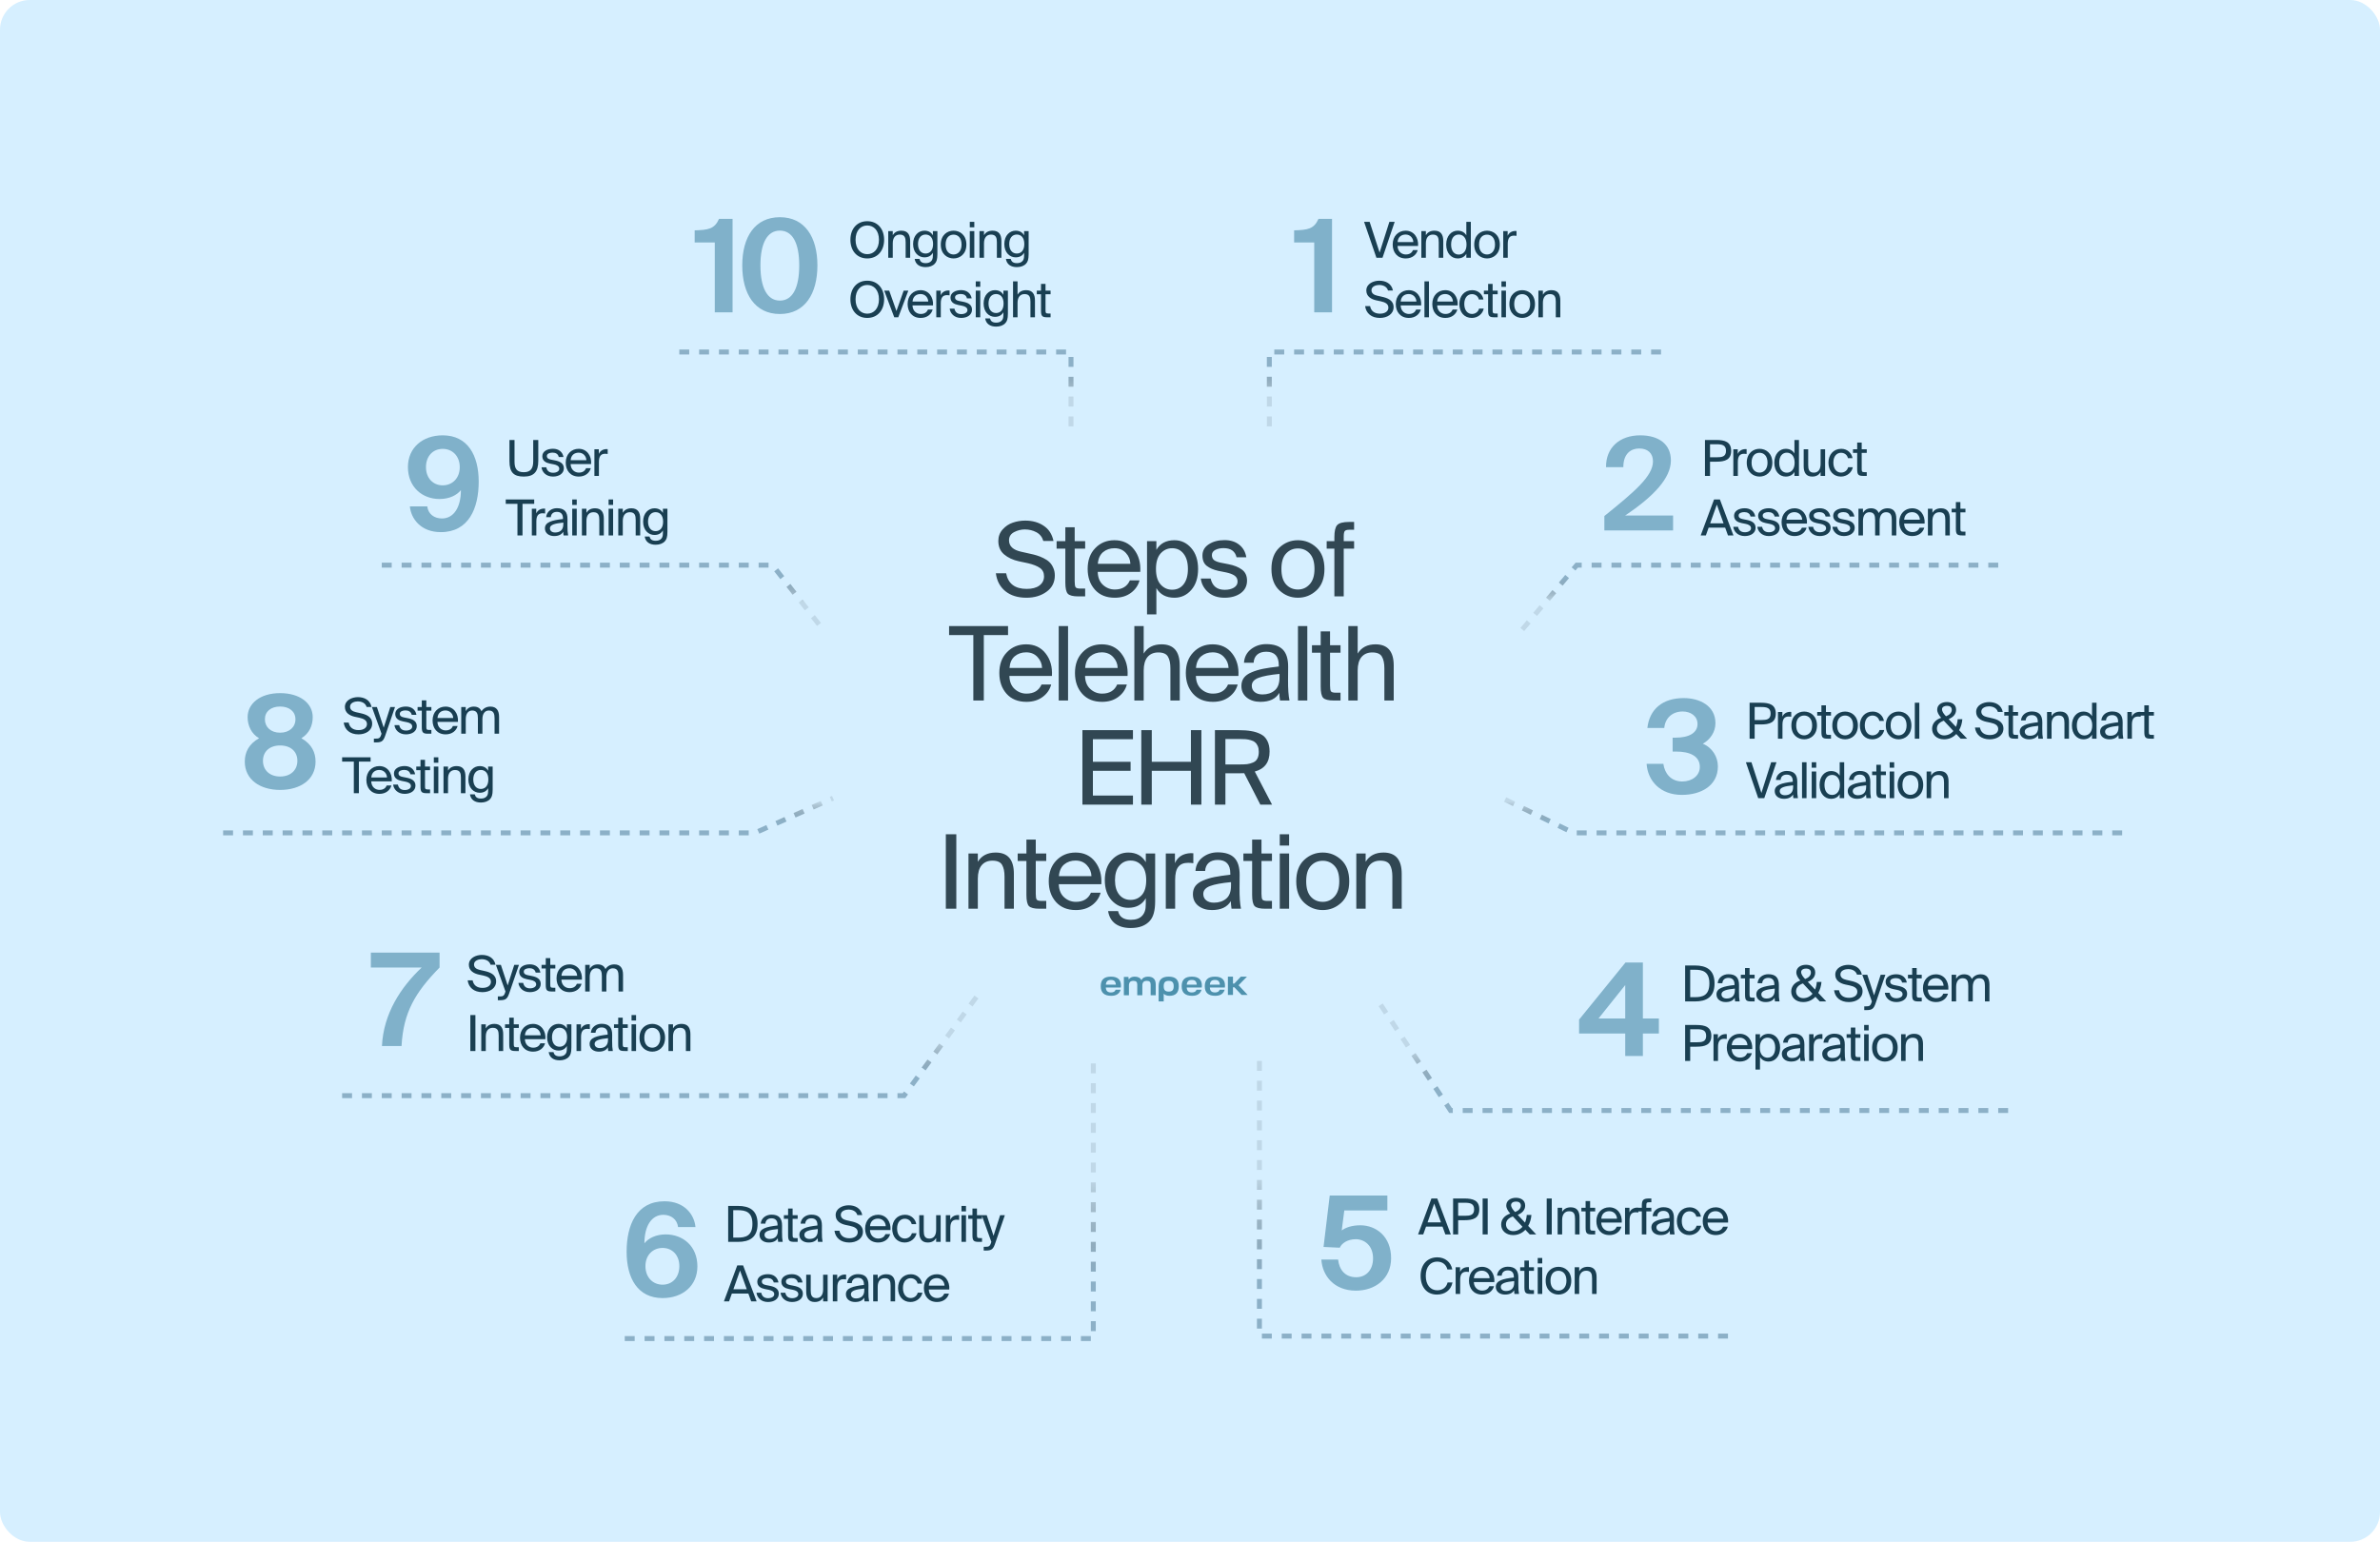 <svg width="480" height="311" viewBox="0 0 480 311" fill="none" xmlns="http://www.w3.org/2000/svg">
<g clip-path="url(#clip0_734_1026)">
<rect width="480" height="311" rx="6" fill="#D6EFFF"/>
<path d="M201.344 109.114C201.344 108.216 201.634 107.442 202.214 106.793C202.794 106.144 203.477 105.689 204.264 105.426C205.065 105.15 205.901 105.012 206.771 105.012C208.221 105.012 209.457 105.357 210.479 106.048C211.515 106.724 212.178 107.746 212.468 109.114H210.417C210.182 108.313 209.713 107.726 209.008 107.353C208.304 106.98 207.531 106.793 206.688 106.793C205.942 106.793 205.224 106.973 204.534 107.332C203.843 107.691 203.498 108.243 203.498 108.989C203.498 110.163 204.313 110.93 205.942 111.289L207.683 111.682C208.221 111.793 208.691 111.91 209.091 112.034C209.506 112.159 209.954 112.338 210.438 112.573C210.921 112.808 211.315 113.07 211.619 113.36C211.936 113.65 212.199 114.03 212.406 114.5C212.627 114.969 212.737 115.494 212.737 116.074C212.737 117.469 212.178 118.567 211.059 119.368C209.954 120.169 208.608 120.569 207.02 120.569C205.266 120.569 203.843 120.127 202.752 119.244C201.675 118.36 201.04 117.158 200.846 115.639H202.918C203.318 117.738 204.699 118.788 207.061 118.788C208.166 118.788 209.022 118.56 209.63 118.104C210.251 117.635 210.562 117.02 210.562 116.26C210.562 115.515 210.286 114.948 209.733 114.562C209.181 114.175 208.38 113.857 207.33 113.609L205.466 113.215C204.278 112.953 203.291 112.49 202.504 111.827C201.73 111.164 201.344 110.26 201.344 109.114ZM214.858 109.155V106.358H216.743V109.155H218.856V110.667H216.743V117.276C216.743 117.883 216.806 118.277 216.93 118.456C217.068 118.636 217.393 118.726 217.904 118.726H218.856V120.3H217.489C216.412 120.3 215.701 120.121 215.355 119.761C215.024 119.402 214.858 118.65 214.858 117.503V110.667H213.097V109.155H214.858ZM229.967 115.349H221.39C221.418 116.481 221.77 117.358 222.447 117.98C223.137 118.601 223.931 118.912 224.829 118.912C226.321 118.912 227.336 118.298 227.874 117.068H229.822C229.559 118.077 228.986 118.912 228.102 119.575C227.218 120.238 226.127 120.569 224.829 120.569C223.117 120.569 221.777 120.024 220.81 118.933C219.843 117.842 219.36 116.447 219.36 114.748C219.36 113.008 219.871 111.613 220.893 110.564C221.915 109.5 223.206 108.969 224.767 108.969C226.438 108.969 227.75 109.583 228.703 110.812C229.656 112.028 230.077 113.54 229.967 115.349ZM224.767 110.584C223.869 110.584 223.103 110.847 222.467 111.372C221.846 111.896 221.494 112.684 221.411 113.733H227.978C227.95 112.891 227.646 112.159 227.066 111.537C226.486 110.902 225.72 110.584 224.767 110.584ZM231.335 109.155H233.22V110.916C233.966 109.618 235.181 108.969 236.866 108.969C238.206 108.969 239.331 109.493 240.243 110.543C241.168 111.593 241.631 113.001 241.631 114.769C241.631 116.55 241.168 117.966 240.243 119.016C239.331 120.051 238.206 120.569 236.866 120.569C235.181 120.569 233.966 119.92 233.22 118.622V123.925H231.335V109.155ZM234.069 111.641C233.448 112.345 233.137 113.388 233.137 114.769C233.137 116.15 233.448 117.193 234.069 117.897C234.705 118.601 235.478 118.954 236.39 118.954C237.37 118.954 238.144 118.588 238.71 117.856C239.29 117.11 239.58 116.081 239.58 114.769C239.58 113.457 239.29 112.435 238.71 111.703C238.144 110.957 237.37 110.584 236.39 110.584C235.478 110.584 234.705 110.937 234.069 111.641ZM251.357 112.407H249.389C249.099 111.178 248.222 110.564 246.758 110.564C246.137 110.564 245.591 110.681 245.122 110.916C244.652 111.151 244.417 111.503 244.417 111.972C244.417 112.4 244.555 112.732 244.832 112.967C245.122 113.188 245.55 113.36 246.116 113.485L247.69 113.795C248.864 114.016 249.79 114.382 250.466 114.893C251.157 115.39 251.502 116.129 251.502 117.11C251.502 118.187 251.074 119.036 250.218 119.658C249.361 120.266 248.277 120.569 246.965 120.569C245.584 120.569 244.473 120.19 243.63 119.43C242.788 118.67 242.304 117.759 242.18 116.696H244.169C244.5 118.215 245.446 118.974 247.007 118.974C247.753 118.974 248.367 118.829 248.85 118.539C249.348 118.235 249.596 117.828 249.596 117.317C249.596 116.792 249.396 116.392 248.996 116.115C248.595 115.839 248.043 115.625 247.338 115.473L245.681 115.142C244.742 114.935 243.975 114.603 243.382 114.147C242.801 113.692 242.511 112.994 242.511 112.055C242.511 111.102 242.933 110.35 243.775 109.797C244.631 109.231 245.695 108.948 246.965 108.948C248.167 108.948 249.154 109.259 249.928 109.88C250.701 110.488 251.178 111.33 251.357 112.407ZM258.436 114.769C258.436 116.164 258.753 117.206 259.389 117.897C260.024 118.574 260.818 118.912 261.771 118.912C262.71 118.912 263.497 118.56 264.132 117.856C264.782 117.151 265.106 116.122 265.106 114.769C265.106 113.374 264.788 112.338 264.153 111.662C263.518 110.971 262.724 110.626 261.771 110.626C260.818 110.626 260.024 110.964 259.389 111.641C258.753 112.304 258.436 113.346 258.436 114.769ZM258.021 110.46C259.085 109.466 260.335 108.969 261.771 108.969C263.207 108.969 264.457 109.466 265.52 110.46C266.584 111.454 267.116 112.891 267.116 114.769C267.116 116.647 266.584 118.083 265.52 119.078C264.457 120.072 263.207 120.569 261.771 120.569C260.335 120.569 259.085 120.072 258.021 119.078C256.958 118.083 256.426 116.647 256.426 114.769C256.426 112.891 256.958 111.454 258.021 110.46ZM269.119 109.155V108.347C269.119 107.146 269.306 106.338 269.679 105.923C270.065 105.495 270.88 105.281 272.123 105.281H273.097V106.856H272.164C271.667 106.856 271.35 106.945 271.212 107.125C271.073 107.291 271.004 107.663 271.004 108.243V109.155H273.097V110.667H271.004V120.3H269.119V110.667H267.566V109.155H269.119ZM196.302 141.3V128.104H191.413V126.281H203.304V128.104H198.415V141.3H196.302ZM212.152 136.349H203.576C203.604 137.481 203.956 138.358 204.632 138.98C205.323 139.601 206.117 139.912 207.015 139.912C208.506 139.912 209.521 139.298 210.06 138.068H212.007C211.745 139.077 211.172 139.912 210.288 140.575C209.404 141.238 208.313 141.569 207.015 141.569C205.302 141.569 203.963 141.024 202.996 139.933C202.029 138.842 201.546 137.447 201.546 135.748C201.546 134.008 202.057 132.613 203.079 131.564C204.101 130.5 205.392 129.969 206.953 129.969C208.624 129.969 209.936 130.583 210.889 131.812C211.841 133.028 212.263 134.54 212.152 136.349ZM206.953 131.584C206.055 131.584 205.288 131.847 204.653 132.372C204.032 132.896 203.679 133.684 203.597 134.733H210.164C210.136 133.891 209.832 133.159 209.252 132.537C208.672 131.902 207.905 131.584 206.953 131.584ZM215.406 126.281V141.3H213.521V126.281H215.406ZM227.407 136.349H218.831C218.859 137.481 219.211 138.358 219.888 138.98C220.578 139.601 221.372 139.912 222.27 139.912C223.761 139.912 224.777 139.298 225.315 138.068H227.262C227 139.077 226.427 139.912 225.543 140.575C224.659 141.238 223.568 141.569 222.27 141.569C220.557 141.569 219.218 141.024 218.251 139.933C217.284 138.842 216.801 137.447 216.801 135.748C216.801 134.008 217.312 132.613 218.334 131.564C219.356 130.5 220.647 129.969 222.208 129.969C223.879 129.969 225.191 130.583 226.144 131.812C227.097 133.028 227.518 134.54 227.407 136.349ZM222.208 131.584C221.31 131.584 220.544 131.847 219.908 132.372C219.287 132.896 218.935 133.684 218.852 134.733H225.419C225.391 133.891 225.087 133.159 224.507 132.537C223.927 131.902 223.161 131.584 222.208 131.584ZM230.661 126.281V131.833C231.421 130.59 232.622 129.969 234.266 129.969C236.71 129.969 237.932 131.398 237.932 134.257V141.3H236.047V134.816C236.047 133.794 235.881 133.007 235.55 132.454C235.232 131.888 234.583 131.605 233.603 131.605C232.677 131.605 231.952 131.916 231.427 132.537C230.916 133.159 230.661 134.063 230.661 135.251V141.3H228.776V126.281H230.661ZM249.764 136.349H241.187C241.215 137.481 241.567 138.358 242.244 138.98C242.934 139.601 243.728 139.912 244.626 139.912C246.118 139.912 247.133 139.298 247.671 138.068H249.619C249.356 139.077 248.783 139.912 247.899 140.575C247.015 141.238 245.924 141.569 244.626 141.569C242.914 141.569 241.574 141.024 240.607 139.933C239.64 138.842 239.157 137.447 239.157 135.748C239.157 134.008 239.668 132.613 240.69 131.564C241.712 130.5 243.003 129.969 244.564 129.969C246.235 129.969 247.547 130.583 248.5 131.812C249.453 133.028 249.874 134.54 249.764 136.349ZM244.564 131.584C243.666 131.584 242.9 131.847 242.264 132.372C241.643 132.896 241.291 133.684 241.208 134.733H247.775C247.747 133.891 247.443 133.159 246.863 132.537C246.283 131.902 245.517 131.584 244.564 131.584ZM258.053 136.639V135.935C256.161 136.114 254.753 136.377 253.827 136.722C252.916 137.067 252.46 137.599 252.46 138.317C252.46 138.856 252.653 139.284 253.04 139.601C253.427 139.919 253.952 140.078 254.615 140.078C255.609 140.078 256.431 139.809 257.08 139.27C257.729 138.731 258.053 137.854 258.053 136.639ZM254.2 141.569C253.109 141.569 252.198 141.286 251.466 140.72C250.734 140.14 250.368 139.353 250.368 138.358C250.368 137.723 250.534 137.178 250.865 136.722C251.21 136.266 251.735 135.893 252.439 135.603C253.158 135.299 253.938 135.065 254.78 134.899C255.623 134.733 256.665 134.581 257.908 134.443V134.174C257.908 132.365 257.066 131.46 255.381 131.46C254.608 131.46 254 131.653 253.558 132.04C253.116 132.427 252.874 132.972 252.833 133.677H250.886C250.969 132.53 251.445 131.619 252.315 130.942C253.199 130.265 254.214 129.927 255.36 129.927C256.893 129.927 258.019 130.3 258.737 131.046C259.455 131.792 259.807 132.952 259.794 134.526L259.773 137.095C259.759 138.904 259.856 140.306 260.063 141.3H258.157C258.074 140.761 258.026 140.25 258.012 139.767C257.308 140.969 256.037 141.569 254.2 141.569ZM263.659 126.281V141.3H261.774V126.281H263.659ZM266.359 130.155V127.358H268.244V130.155H270.357V131.667H268.244V138.276C268.244 138.883 268.307 139.277 268.431 139.456C268.569 139.636 268.894 139.726 269.405 139.726H270.357V141.3H268.99C267.913 141.3 267.202 141.121 266.856 140.761C266.525 140.402 266.359 139.65 266.359 138.503V131.667H264.598V130.155H266.359ZM273.816 126.281V131.833C274.576 130.59 275.777 129.969 277.421 129.969C279.865 129.969 281.087 131.398 281.087 134.257V141.3H279.202V134.816C279.202 133.794 279.037 133.007 278.705 132.454C278.387 131.888 277.738 131.605 276.758 131.605C275.833 131.605 275.107 131.916 274.583 132.537C274.072 133.159 273.816 134.063 273.816 135.251V141.3H271.931V126.281H273.816ZM218.303 162.3V147.281H228.495V149.104H220.416V153.662H228.019V155.485H220.416V160.477H228.495V162.3H218.303ZM240.185 147.281H242.298V162.3H240.185V155.485H232.292V162.3H230.179V147.281H232.292V153.662H240.185V147.281ZM254.185 162.3L250.933 155.961C250.67 155.975 250.291 155.982 249.793 155.982H247.142V162.3H245.029V147.281H249.793C250.788 147.281 251.63 147.343 252.321 147.468C253.025 147.578 253.674 147.785 254.268 148.089C254.862 148.393 255.304 148.842 255.594 149.436C255.898 150.016 256.05 150.741 256.05 151.611C256.05 153.751 255.055 155.091 253.066 155.63L256.547 162.3H254.185ZM249.959 149.063H247.142V154.2H249.959C250.594 154.2 251.112 154.179 251.513 154.138C251.927 154.083 252.328 153.972 252.714 153.807C253.115 153.641 253.405 153.378 253.584 153.019C253.778 152.66 253.874 152.205 253.874 151.652C253.874 151.196 253.805 150.81 253.667 150.492C253.529 150.174 253.35 149.926 253.129 149.746C252.921 149.553 252.638 149.408 252.279 149.311C251.92 149.201 251.568 149.132 251.223 149.104C250.878 149.076 250.456 149.063 249.959 149.063ZM192.87 168.281V183.3H190.757V168.281H192.87ZM197.208 172.155V173.833C197.967 172.59 199.169 171.969 200.812 171.969C203.257 171.969 204.479 173.398 204.479 176.257V183.3H202.594V176.816C202.594 175.794 202.428 175.007 202.097 174.454C201.779 173.888 201.13 173.605 200.149 173.605C199.224 173.605 198.499 173.916 197.974 174.537C197.463 175.159 197.208 176.063 197.208 177.251V183.3H195.323V172.155H197.208ZM207.009 172.155V169.358H208.894V172.155H211.007V173.667H208.894V180.276C208.894 180.883 208.956 181.277 209.081 181.456C209.219 181.636 209.543 181.726 210.054 181.726H211.007V183.3H209.64C208.563 183.3 207.851 183.121 207.506 182.761C207.175 182.402 207.009 181.65 207.009 180.503V173.667H205.248V172.155H207.009ZM222.117 178.349H213.541C213.569 179.481 213.921 180.358 214.597 180.98C215.288 181.601 216.082 181.912 216.98 181.912C218.471 181.912 219.486 181.298 220.025 180.068H221.972C221.71 181.077 221.137 181.912 220.253 182.575C219.369 183.238 218.278 183.569 216.98 183.569C215.267 183.569 213.928 183.024 212.961 181.933C211.994 180.842 211.511 179.447 211.511 177.748C211.511 176.008 212.022 174.613 213.044 173.564C214.066 172.5 215.357 171.969 216.918 171.969C218.589 171.969 219.901 172.583 220.854 173.812C221.807 175.028 222.228 176.54 222.117 178.349ZM216.918 173.584C216.02 173.584 215.253 173.847 214.618 174.372C213.997 174.896 213.644 175.684 213.562 176.733H220.129C220.101 175.891 219.797 175.159 219.217 174.537C218.637 173.902 217.871 173.584 216.918 173.584ZM231.086 173.916V172.155H232.971V181.809C232.971 183.645 232.619 184.95 231.915 185.724C231.058 186.704 229.774 187.195 228.061 187.195C226.777 187.195 225.734 186.905 224.933 186.325C224.146 185.745 223.663 184.895 223.483 183.777H225.493C225.755 184.95 226.618 185.537 228.082 185.537C229.09 185.537 229.85 185.261 230.361 184.709C230.609 184.433 230.789 184.122 230.899 183.777C231.024 183.445 231.086 182.934 231.086 182.244V181.187C230.34 182.471 229.159 183.114 227.543 183.114C226.245 183.114 225.134 182.616 224.208 181.622C223.283 180.614 222.82 179.254 222.82 177.541C222.82 175.829 223.283 174.475 224.208 173.481C225.134 172.473 226.245 171.969 227.543 171.969C229.159 171.969 230.34 172.618 231.086 173.916ZM231.169 177.541C231.169 176.215 230.865 175.228 230.257 174.579C229.663 173.916 228.918 173.584 228.02 173.584C227.081 173.584 226.321 173.937 225.741 174.641C225.161 175.331 224.871 176.298 224.871 177.541C224.871 178.798 225.161 179.778 225.741 180.483C226.321 181.173 227.081 181.518 228.02 181.518C228.931 181.518 229.684 181.194 230.278 180.545C230.872 179.882 231.169 178.881 231.169 177.541ZM240.671 172.114V174.123C240.325 174.068 239.973 174.04 239.614 174.04C238.73 174.04 238.074 174.309 237.646 174.848C237.218 175.373 237.004 176.243 237.004 177.458V183.3H235.119V172.155H236.963V174.102C237.529 172.832 238.578 172.162 240.111 172.093C240.332 172.093 240.519 172.1 240.671 172.114ZM248.272 178.639V177.935C246.38 178.114 244.971 178.377 244.046 178.722C243.135 179.067 242.679 179.599 242.679 180.317C242.679 180.856 242.872 181.284 243.259 181.601C243.646 181.919 244.17 182.078 244.833 182.078C245.828 182.078 246.649 181.809 247.298 181.27C247.948 180.731 248.272 179.854 248.272 178.639ZM244.419 183.569C243.328 183.569 242.416 183.286 241.684 182.72C240.952 182.14 240.587 181.353 240.587 180.358C240.587 179.723 240.752 179.178 241.084 178.722C241.429 178.266 241.954 177.893 242.658 177.603C243.376 177.299 244.157 177.065 244.999 176.899C245.841 176.733 246.884 176.581 248.127 176.443V176.174C248.127 174.365 247.285 173.46 245.6 173.46C244.826 173.46 244.219 173.653 243.777 174.04C243.335 174.427 243.093 174.972 243.052 175.677H241.104C241.187 174.53 241.664 173.619 242.534 172.942C243.418 172.265 244.433 171.927 245.579 171.927C247.112 171.927 248.238 172.3 248.956 173.046C249.674 173.792 250.026 174.952 250.012 176.526L249.991 179.095C249.978 180.904 250.074 182.306 250.282 183.3H248.376C248.293 182.761 248.244 182.25 248.231 181.767C247.526 182.969 246.256 183.569 244.419 183.569ZM252.531 172.155V169.358H254.416V172.155H256.529V173.667H254.416V180.276C254.416 180.883 254.478 181.277 254.603 181.456C254.741 181.636 255.065 181.726 255.576 181.726H256.529V183.3H255.162C254.085 183.3 253.374 183.121 253.028 182.761C252.697 182.402 252.531 181.65 252.531 180.503V173.667H250.77V172.155H252.531ZM258.103 172.155H259.988V183.3H258.103V172.155ZM258.103 168.281H259.988V170.56H258.103V168.281ZM263.434 177.769C263.434 179.164 263.752 180.206 264.387 180.897C265.022 181.574 265.816 181.912 266.769 181.912C267.708 181.912 268.496 181.56 269.131 180.856C269.78 180.151 270.105 179.122 270.105 177.769C270.105 176.374 269.787 175.338 269.152 174.662C268.516 173.971 267.722 173.626 266.769 173.626C265.816 173.626 265.022 173.964 264.387 174.641C263.752 175.304 263.434 176.346 263.434 177.769ZM263.02 173.46C264.083 172.466 265.333 171.969 266.769 171.969C268.206 171.969 269.455 172.466 270.519 173.46C271.582 174.454 272.114 175.891 272.114 177.769C272.114 179.647 271.582 181.083 270.519 182.078C269.455 183.072 268.206 183.569 266.769 183.569C265.333 183.569 264.083 183.072 263.02 182.078C261.956 181.083 261.425 179.647 261.425 177.769C261.425 175.891 261.956 174.454 263.02 173.46ZM275.425 172.155V173.833C276.185 172.59 277.386 171.969 279.03 171.969C281.474 171.969 282.697 173.398 282.697 176.257V183.3H280.811V176.816C280.811 175.794 280.646 175.007 280.314 174.454C279.997 173.888 279.347 173.605 278.367 173.605C277.442 173.605 276.717 173.916 276.192 174.537C275.681 175.159 275.425 176.063 275.425 177.251V183.3H273.54V172.155H275.425Z" fill="#314753"/>
<path d="M348.5 269.5H254V213" stroke="url(#paint0_linear_734_1026)" stroke-dasharray="2 2"/>
<path d="M137 71H216V87" stroke="url(#paint1_linear_734_1026)" stroke-dasharray="2 2"/>
<path d="M335 71H256V87" stroke="url(#paint2_linear_734_1026)" stroke-dasharray="2 2"/>
<path d="M77 114H155.802L166 127" stroke="url(#paint3_linear_734_1026)" stroke-dasharray="2 2"/>
<path d="M403 114H318L307 127" stroke="url(#paint4_linear_734_1026)" stroke-dasharray="2 2"/>
<path d="M45 168H152.256L168 161" stroke="url(#paint5_linear_734_1026)" stroke-dasharray="2 2"/>
<path d="M428 168H317.323L303 161" stroke="url(#paint6_linear_734_1026)" stroke-dasharray="2 2"/>
<path d="M69 221H182.333L197 201" stroke="url(#paint7_linear_734_1026)" stroke-dasharray="2 2"/>
<path d="M405 224H292.552L278 202" stroke="url(#paint8_linear_734_1026)" stroke-dasharray="2 2"/>
<path d="M126 270H220.5V213.5" stroke="url(#paint9_linear_734_1026)" stroke-dasharray="2 2"/>
<path d="M265.056 63V48.908H261V46.464C263.73 46.386 265.004 46.204 265.914 44.15H268.644V63H265.056Z" fill="#80B1CA"/>
<path d="M276.23 44.75L278.24 50.95L280.21 44.75H281.28L278.82 52H277.6L275.11 44.75H276.23ZM281.858 49.61C281.898 50.77 282.718 51.33 283.518 51.33C284.318 51.33 284.758 50.97 284.988 50.44H285.928C285.678 51.37 284.828 52.13 283.518 52.13C281.818 52.13 280.878 50.91 280.878 49.32C280.878 47.62 282.018 46.53 283.488 46.53C285.128 46.53 286.118 47.91 285.998 49.61H281.858ZM281.868 48.83H285.038C285.018 48.07 284.448 47.31 283.488 47.31C282.678 47.31 281.948 47.75 281.868 48.83ZM287.568 47.43C287.878 46.92 288.398 46.53 289.308 46.53C290.608 46.53 291.078 47.37 291.078 48.6V52H290.168V48.87C290.168 48.04 290.028 47.32 288.988 47.32C288.108 47.32 287.568 47.93 287.568 49.08V52H286.658V46.62H287.568V47.43ZM295.73 44.75H296.64V52H295.73V51.19C295.4 51.76 294.83 52.13 293.97 52.13C292.74 52.13 291.67 51.11 291.67 49.33C291.67 47.56 292.74 46.53 293.97 46.53C294.83 46.53 295.4 46.9 295.73 47.47V44.75ZM294.2 47.31C293.27 47.31 292.66 48.05 292.66 49.33C292.66 50.61 293.27 51.35 294.2 51.35C295.01 51.35 295.77 50.75 295.77 49.33C295.77 47.91 295.01 47.31 294.2 47.31ZM302.485 49.33C302.485 51.28 301.155 52.13 299.905 52.13C298.655 52.13 297.325 51.28 297.325 49.33C297.325 47.38 298.655 46.53 299.905 46.53C301.155 46.53 302.485 47.38 302.485 49.33ZM299.905 51.33C300.725 51.33 301.515 50.71 301.515 49.33C301.515 47.9 300.725 47.33 299.905 47.33C299.085 47.33 298.295 47.86 298.295 49.33C298.295 50.76 299.085 51.33 299.905 51.33ZM305.853 47.57C305.663 47.55 305.493 47.53 305.343 47.53C304.503 47.53 304.083 48 304.083 49.18V52H303.173V46.62H304.063V47.56C304.333 46.95 304.883 46.61 305.583 46.59C305.673 46.59 305.753 46.59 305.853 46.6V47.57ZM278.18 56.62C279.48 56.62 280.65 57.2 280.93 58.6H279.94C279.69 57.76 278.87 57.48 278.14 57.48C277.58 57.48 276.6 57.73 276.6 58.54C276.6 59.18 277.11 59.5 277.78 59.65L278.62 59.84C279.73 60.08 281.06 60.5 281.06 61.96C281.06 63.38 279.74 64.13 278.3 64.13C276.59 64.13 275.51 63.2 275.32 61.75H276.32C276.51 62.75 277.21 63.27 278.32 63.27C279.39 63.27 280.01 62.76 280.01 62.05C280.01 61.29 279.36 60.97 278.45 60.77L277.55 60.58C276.56 60.36 275.56 59.81 275.56 58.6C275.56 57.22 277.01 56.62 278.18 56.62ZM282.483 61.61C282.523 62.77 283.343 63.33 284.143 63.33C284.943 63.33 285.383 62.97 285.613 62.44H286.553C286.303 63.37 285.453 64.13 284.143 64.13C282.443 64.13 281.503 62.91 281.503 61.32C281.503 59.62 282.643 58.53 284.113 58.53C285.753 58.53 286.743 59.91 286.623 61.61H282.483ZM282.493 60.83H285.663C285.643 60.07 285.073 59.31 284.113 59.31C283.303 59.31 282.573 59.75 282.493 60.83ZM288.193 64H287.283V56.75H288.193V64ZM289.847 61.61C289.887 62.77 290.707 63.33 291.507 63.33C292.307 63.33 292.747 62.97 292.977 62.44H293.917C293.667 63.37 292.817 64.13 291.507 64.13C289.807 64.13 288.867 62.91 288.867 61.32C288.867 59.62 290.007 58.53 291.477 58.53C293.117 58.53 294.107 59.91 293.987 61.61H289.847ZM289.857 60.83H293.027C293.007 60.07 292.437 59.31 291.477 59.31C290.667 59.31 289.937 59.75 289.857 60.83ZM299.176 60.42H298.256C298.126 59.78 297.566 59.33 296.866 59.33C296.056 59.33 295.316 59.96 295.316 61.31C295.316 62.68 296.066 63.33 296.866 63.33C297.626 63.33 298.166 62.82 298.296 62.25H299.236C299.056 63.26 298.086 64.13 296.836 64.13C295.296 64.13 294.326 62.96 294.326 61.32C294.326 59.72 295.336 58.53 296.926 58.53C298.226 58.53 299.056 59.51 299.176 60.42ZM300.123 57.27H301.033V58.62H302.053V59.35H301.033V62.54C301.033 63.1 301.073 63.24 301.593 63.24H302.053V64H301.393C300.363 64 300.123 63.77 300.123 62.65V59.35H299.273V58.62H300.123V57.27ZM303.722 56.75V57.85H302.812V56.75H303.722ZM303.722 58.62V64H302.812V58.62H303.722ZM309.576 61.33C309.576 63.28 308.246 64.13 306.996 64.13C305.746 64.13 304.416 63.28 304.416 61.33C304.416 59.38 305.746 58.53 306.996 58.53C308.246 58.53 309.576 59.38 309.576 61.33ZM306.996 63.33C307.816 63.33 308.606 62.71 308.606 61.33C308.606 59.9 307.816 59.33 306.996 59.33C306.176 59.33 305.386 59.86 305.386 61.33C305.386 62.76 306.176 63.33 306.996 63.33ZM311.174 59.43C311.484 58.92 312.004 58.53 312.914 58.53C314.214 58.53 314.684 59.37 314.684 60.6V64H313.774V60.87C313.774 60.04 313.634 59.32 312.594 59.32C311.714 59.32 311.174 59.93 311.174 61.08V64H310.264V58.62H311.174V59.43Z" fill="#193F52"/>
<path d="M336.986 92.882C336.986 96.418 333.554 100.11 327.756 103.984H337.428V107H323.57V104.088C329.628 99.2 333.372 96.054 333.372 93.064C333.372 91.426 332.332 90.464 330.59 90.464C329.004 90.464 327.392 91.426 327.392 94.234H323.908C323.856 90.334 326.612 87.812 330.798 87.812C334.568 87.812 336.986 89.606 336.986 92.882Z" fill="#80B1CA"/>
<path d="M346.13 88.75C347.9 88.75 349.14 89.15 349.14 90.94C349.14 92.74 347.9 93.13 346.13 93.13H344.88V96H343.86V88.75H346.13ZM344.88 89.61V92.24H346.21C347.27 92.24 348.1 92.13 348.1 90.94C348.1 89.76 347.27 89.61 346.21 89.61H344.88ZM352.26 91.57C352.07 91.55 351.9 91.53 351.75 91.53C350.91 91.53 350.49 92 350.49 93.18V96H349.58V90.62H350.47V91.56C350.74 90.95 351.29 90.61 351.99 90.59C352.08 90.59 352.16 90.59 352.26 90.6V91.57ZM357.447 93.33C357.447 95.28 356.117 96.13 354.867 96.13C353.617 96.13 352.287 95.28 352.287 93.33C352.287 91.38 353.617 90.53 354.867 90.53C356.117 90.53 357.447 91.38 357.447 93.33ZM354.867 95.33C355.687 95.33 356.477 94.71 356.477 93.33C356.477 91.9 355.687 91.33 354.867 91.33C354.047 91.33 353.257 91.86 353.257 93.33C353.257 94.76 354.047 95.33 354.867 95.33ZM361.903 88.75H362.813V96H361.903V95.19C361.573 95.76 361.003 96.13 360.143 96.13C358.913 96.13 357.843 95.11 357.843 93.33C357.843 91.56 358.913 90.53 360.143 90.53C361.003 90.53 361.573 90.9 361.903 91.47V88.75ZM360.373 91.31C359.443 91.31 358.833 92.05 358.833 93.33C358.833 94.61 359.443 95.35 360.373 95.35C361.183 95.35 361.943 94.75 361.943 93.33C361.943 91.91 361.183 91.31 360.373 91.31ZM367.179 95.23C366.869 95.74 366.379 96.13 365.489 96.13C364.239 96.13 363.769 95.29 363.769 94.06V90.62H364.679V93.79C364.679 94.62 364.819 95.34 365.809 95.34C366.669 95.34 367.179 94.73 367.179 93.58V90.62H368.089V96H367.179V95.23ZM373.612 92.42H372.692C372.562 91.78 372.002 91.33 371.302 91.33C370.492 91.33 369.752 91.96 369.752 93.31C369.752 94.68 370.502 95.33 371.302 95.33C372.062 95.33 372.602 94.82 372.732 94.25H373.672C373.492 95.26 372.522 96.13 371.272 96.13C369.732 96.13 368.762 94.96 368.762 93.32C368.762 91.72 369.772 90.53 371.362 90.53C372.662 90.53 373.492 91.51 373.612 92.42ZM374.559 89.27H375.469V90.62H376.489V91.35H375.469V94.54C375.469 95.1 375.509 95.24 376.029 95.24H376.489V96H375.829C374.799 96 374.559 95.77 374.559 94.65V91.35H373.709V90.62H374.559V89.27ZM345.69 100.75H346.87L349.6 108H348.5L347.93 106.43H344.6L344.04 108H343L345.69 100.75ZM344.91 105.56H347.61L346.25 101.78L344.91 105.56ZM353.05 104.19C352.91 103.55 352.41 103.3 351.78 103.3C351.25 103.3 350.65 103.49 350.65 103.98C350.65 104.41 350.95 104.61 351.47 104.71L352.23 104.86C353.21 105.05 354.07 105.42 354.07 106.46C354.07 107.52 353.11 108.13 351.88 108.13C350.47 108.13 349.67 107.2 349.57 106.26H350.53C350.67 106.95 351.1 107.36 351.9 107.36C352.59 107.36 353.15 107.06 353.15 106.56C353.15 106.02 352.64 105.79 352.06 105.67L351.26 105.51C350.53 105.36 349.73 105.02 349.73 104.02C349.73 103.07 350.69 102.52 351.88 102.52C353.04 102.52 353.83 103.17 354 104.19H353.05ZM357.904 104.19C357.764 103.55 357.264 103.3 356.634 103.3C356.104 103.3 355.504 103.49 355.504 103.98C355.504 104.41 355.804 104.61 356.324 104.71L357.084 104.86C358.064 105.05 358.924 105.42 358.924 106.46C358.924 107.52 357.964 108.13 356.734 108.13C355.324 108.13 354.524 107.2 354.424 106.26H355.384C355.524 106.95 355.954 107.36 356.754 107.36C357.444 107.36 358.004 107.06 358.004 106.56C358.004 106.02 357.494 105.79 356.914 105.67L356.114 105.51C355.384 105.36 354.584 105.02 354.584 104.02C354.584 103.07 355.544 102.52 356.734 102.52C357.894 102.52 358.684 103.17 358.854 104.19H357.904ZM360.288 105.61C360.328 106.77 361.148 107.33 361.948 107.33C362.748 107.33 363.188 106.97 363.418 106.44H364.358C364.108 107.37 363.258 108.13 361.948 108.13C360.248 108.13 359.308 106.91 359.308 105.32C359.308 103.62 360.448 102.53 361.918 102.53C363.558 102.53 364.548 103.91 364.428 105.61H360.288ZM360.298 104.83H363.468C363.448 104.07 362.878 103.31 361.918 103.31C361.108 103.31 360.378 103.75 360.298 104.83ZM368.188 104.19C368.048 103.55 367.548 103.3 366.918 103.3C366.388 103.3 365.788 103.49 365.788 103.98C365.788 104.41 366.088 104.61 366.608 104.71L367.368 104.86C368.348 105.05 369.208 105.42 369.208 106.46C369.208 107.52 368.248 108.13 367.018 108.13C365.608 108.13 364.808 107.2 364.708 106.26H365.668C365.808 106.95 366.238 107.36 367.038 107.36C367.728 107.36 368.288 107.06 368.288 106.56C368.288 106.02 367.778 105.79 367.198 105.67L366.398 105.51C365.668 105.36 364.868 105.02 364.868 104.02C364.868 103.07 365.828 102.52 367.018 102.52C368.178 102.52 368.968 103.17 369.138 104.19H368.188ZM373.042 104.19C372.902 103.55 372.402 103.3 371.772 103.3C371.242 103.3 370.642 103.49 370.642 103.98C370.642 104.41 370.942 104.61 371.462 104.71L372.222 104.86C373.202 105.05 374.062 105.42 374.062 106.46C374.062 107.52 373.102 108.13 371.872 108.13C370.462 108.13 369.662 107.2 369.562 106.26H370.522C370.662 106.95 371.092 107.36 371.892 107.36C372.582 107.36 373.142 107.06 373.142 106.56C373.142 106.02 372.632 105.79 372.052 105.67L371.252 105.51C370.522 105.36 369.722 105.02 369.722 104.02C369.722 103.07 370.682 102.52 371.872 102.52C373.032 102.52 373.822 103.17 373.992 104.19H373.042ZM375.726 108H374.816V102.62H375.726V103.43C376.036 102.92 376.536 102.53 377.346 102.53C378.166 102.53 378.656 102.89 378.896 103.48C379.326 102.82 379.956 102.53 380.706 102.53C381.956 102.53 382.446 103.37 382.446 104.6V108H381.536V104.87C381.536 104.04 381.376 103.32 380.386 103.32C379.606 103.32 379.086 103.93 379.086 105.08V108H378.176V104.87C378.176 104.04 378.016 103.32 377.026 103.32C376.246 103.32 375.726 103.93 375.726 105.08V108ZM384.02 105.61C384.06 106.77 384.88 107.33 385.68 107.33C386.48 107.33 386.92 106.97 387.15 106.44H388.09C387.84 107.37 386.99 108.13 385.68 108.13C383.98 108.13 383.04 106.91 383.04 105.32C383.04 103.62 384.18 102.53 385.65 102.53C387.29 102.53 388.28 103.91 388.16 105.61H384.02ZM384.03 104.83H387.2C387.18 104.07 386.61 103.31 385.65 103.31C384.84 103.31 384.11 103.75 384.03 104.83ZM389.731 103.43C390.041 102.92 390.561 102.53 391.471 102.53C392.771 102.53 393.241 103.37 393.241 104.6V108H392.331V104.87C392.331 104.04 392.191 103.32 391.151 103.32C390.271 103.32 389.731 103.93 389.731 105.08V108H388.821V102.62H389.731V103.43ZM394.462 101.27H395.372V102.62H396.392V103.35H395.372V106.54C395.372 107.1 395.412 107.24 395.932 107.24H396.392V108H395.732C394.702 108 394.462 107.77 394.462 106.65V103.35H393.612V102.62H394.462V101.27Z" fill="#193F52"/>
<path d="M342.825 154.696C342.825 152.486 340.771 151.602 338.093 151.602H337.339V148.794H337.963C340.667 148.794 342.357 147.806 342.357 146.038C342.357 144.4 340.927 143.516 339.367 143.516C337.209 143.516 335.831 144.894 335.649 146.844H332.243C332.659 143.1 335.259 140.812 339.575 140.812C342.721 140.812 345.971 142.32 345.971 145.882C345.971 147.702 344.853 149.236 343.423 150.016C345.373 150.822 346.465 152.694 346.465 154.592C346.465 158.414 343.163 160.338 339.185 160.338C334.869 160.338 332.321 157.53 332.087 154.072H335.467C335.727 155.97 336.949 157.634 339.289 157.634C341.239 157.634 342.825 156.464 342.825 154.696Z" fill="#80B1CA"/>
<path d="M355.13 141.75C356.9 141.75 358.14 142.15 358.14 143.94C358.14 145.74 356.9 146.13 355.13 146.13H353.88V149H352.86V141.75H355.13ZM353.88 142.61V145.24H355.21C356.27 145.24 357.1 145.13 357.1 143.94C357.1 142.76 356.27 142.61 355.21 142.61H353.88ZM361.26 144.57C361.07 144.55 360.9 144.53 360.75 144.53C359.91 144.53 359.49 145 359.49 146.18V149H358.58V143.62H359.47V144.56C359.74 143.95 360.29 143.61 360.99 143.59C361.08 143.59 361.16 143.59 361.26 143.6V144.57ZM366.447 146.33C366.447 148.28 365.117 149.13 363.867 149.13C362.617 149.13 361.287 148.28 361.287 146.33C361.287 144.38 362.617 143.53 363.867 143.53C365.117 143.53 366.447 144.38 366.447 146.33ZM363.867 148.33C364.687 148.33 365.477 147.71 365.477 146.33C365.477 144.9 364.687 144.33 363.867 144.33C363.047 144.33 362.257 144.86 362.257 146.33C362.257 147.76 363.047 148.33 363.867 148.33ZM367.346 142.27H368.256V143.62H369.276V144.35H368.256V147.54C368.256 148.1 368.296 148.24 368.816 148.24H369.276V149H368.616C367.586 149 367.346 148.77 367.346 147.65V144.35H366.496V143.62H367.346V142.27ZM374.7 146.33C374.7 148.28 373.37 149.13 372.12 149.13C370.87 149.13 369.54 148.28 369.54 146.33C369.54 144.38 370.87 143.53 372.12 143.53C373.37 143.53 374.7 144.38 374.7 146.33ZM372.12 148.33C372.94 148.33 373.73 147.71 373.73 146.33C373.73 144.9 372.94 144.33 372.12 144.33C371.3 144.33 370.51 144.86 370.51 146.33C370.51 147.76 371.3 148.33 372.12 148.33ZM379.946 145.42H379.026C378.896 144.78 378.336 144.33 377.636 144.33C376.826 144.33 376.086 144.96 376.086 146.31C376.086 147.68 376.836 148.33 377.636 148.33C378.396 148.33 378.936 147.82 379.066 147.25H380.006C379.826 148.26 378.856 149.13 377.606 149.13C376.066 149.13 375.096 147.96 375.096 146.32C375.096 144.72 376.106 143.53 377.696 143.53C378.996 143.53 379.826 144.51 379.946 145.42ZM385.491 146.33C385.491 148.28 384.161 149.13 382.911 149.13C381.661 149.13 380.331 148.28 380.331 146.33C380.331 144.38 381.661 143.53 382.911 143.53C384.161 143.53 385.491 144.38 385.491 146.33ZM382.911 148.33C383.731 148.33 384.521 147.71 384.521 146.33C384.521 144.9 383.731 144.33 382.911 144.33C382.091 144.33 381.301 144.86 381.301 146.33C381.301 147.76 382.091 148.33 382.911 148.33ZM387.09 149H386.18V141.75H387.09V149ZM389.666 147.01C389.666 145.9 390.406 145.16 391.496 144.79C391.016 144.24 390.696 143.72 390.696 143.15C390.696 142.21 391.516 141.61 392.646 141.61C393.526 141.61 394.506 142.01 394.506 143.17C394.506 144.08 393.896 144.69 393.006 145.05L394.476 146.61C394.656 146.17 394.786 145.66 394.826 145.07H395.766C395.706 145.86 395.486 146.63 395.116 147.28L396.736 149H395.426L394.546 148.06C393.926 148.72 393.096 149.13 392.076 149.13C390.596 149.13 389.666 148.2 389.666 147.01ZM392.446 144.45L392.466 144.48C393.156 144.23 393.636 143.76 393.636 143.18C393.636 142.59 393.196 142.37 392.666 142.37C392.156 142.37 391.666 142.59 391.666 143.08C391.666 143.54 392.056 144.05 392.446 144.45ZM393.966 147.45L392.026 145.37C391.166 145.68 390.636 146.18 390.636 146.97C390.636 147.81 391.316 148.34 392.076 148.34C392.816 148.34 393.476 148.03 393.966 147.45ZM401.171 141.62C402.471 141.62 403.641 142.2 403.921 143.6H402.931C402.681 142.76 401.861 142.48 401.131 142.48C400.571 142.48 399.591 142.73 399.591 143.54C399.591 144.18 400.101 144.5 400.771 144.65L401.611 144.84C402.721 145.08 404.051 145.5 404.051 146.96C404.051 148.38 402.731 149.13 401.291 149.13C399.581 149.13 398.501 148.2 398.311 146.75H399.311C399.501 147.75 400.201 148.27 401.311 148.27C402.381 148.27 403.001 147.76 403.001 147.05C403.001 146.29 402.351 145.97 401.441 145.77L400.541 145.58C399.551 145.36 398.551 144.81 398.551 143.6C398.551 142.22 400.001 141.62 401.171 141.62ZM405.075 142.27H405.985V143.62H407.005V144.35H405.985V147.54C405.985 148.1 406.025 148.24 406.545 148.24H407.005V149H406.345C405.315 149 405.075 148.77 405.075 147.65V144.35H404.225V143.62H405.075V142.27ZM407.346 147.58C407.346 146.31 408.776 145.94 410.986 145.69V145.56C410.986 144.58 410.436 144.25 409.766 144.25C409.016 144.25 408.576 144.66 408.536 145.32H407.596C407.686 144.16 408.706 143.51 409.756 143.51C411.236 143.51 411.906 144.22 411.896 145.73L411.886 146.97C411.876 147.87 411.926 148.49 412.026 149H411.106C411.076 148.8 411.046 148.58 411.036 148.26C410.706 148.81 410.146 149.13 409.196 149.13C408.186 149.13 407.346 148.57 407.346 147.58ZM411.056 146.41C409.406 146.58 408.356 146.82 408.356 147.56C408.356 148.07 408.746 148.41 409.396 148.41C410.246 148.41 411.056 148.02 411.056 146.75V146.41ZM413.762 144.43C414.072 143.92 414.592 143.53 415.502 143.53C416.802 143.53 417.272 144.37 417.272 145.6V149H416.362V145.87C416.362 145.04 416.222 144.32 415.182 144.32C414.302 144.32 413.762 144.93 413.762 146.08V149H412.852V143.62H413.762V144.43ZM421.924 141.75H422.834V149H421.924V148.19C421.594 148.76 421.024 149.13 420.164 149.13C418.934 149.13 417.864 148.11 417.864 146.33C417.864 144.56 418.934 143.53 420.164 143.53C421.024 143.53 421.594 143.9 421.924 144.47V141.75ZM420.394 144.31C419.464 144.31 418.854 145.05 418.854 146.33C418.854 147.61 419.464 148.35 420.394 148.35C421.204 148.35 421.964 147.75 421.964 146.33C421.964 144.91 421.204 144.31 420.394 144.31ZM423.549 147.58C423.549 146.31 424.979 145.94 427.189 145.69V145.56C427.189 144.58 426.639 144.25 425.969 144.25C425.219 144.25 424.779 144.66 424.739 145.32H423.799C423.889 144.16 424.909 143.51 425.959 143.51C427.439 143.51 428.109 144.22 428.099 145.73L428.089 146.97C428.079 147.87 428.129 148.49 428.229 149H427.309C427.279 148.8 427.249 148.58 427.239 148.26C426.909 148.81 426.349 149.13 425.399 149.13C424.389 149.13 423.549 148.57 423.549 147.58ZM427.259 146.41C425.609 146.58 424.559 146.82 424.559 147.56C424.559 148.07 424.949 148.41 425.599 148.41C426.449 148.41 427.259 148.02 427.259 146.75V146.41ZM431.735 144.57C431.545 144.55 431.375 144.53 431.225 144.53C430.385 144.53 429.965 145 429.965 146.18V149H429.055V143.62H429.945V144.56C430.215 143.95 430.765 143.61 431.465 143.59C431.555 143.59 431.635 143.59 431.735 143.6V144.57ZM432.469 142.27H433.379V143.62H434.399V144.35H433.379V147.54C433.379 148.1 433.419 148.24 433.939 148.24H434.399V149H433.739C432.709 149 432.469 148.77 432.469 147.65V144.35H431.619V143.62H432.469V142.27ZM353.23 153.75L355.24 159.95L357.21 153.75H358.28L355.82 161H354.6L352.11 153.75H353.23ZM357.928 159.58C357.928 158.31 359.358 157.94 361.568 157.69V157.56C361.568 156.58 361.018 156.25 360.348 156.25C359.598 156.25 359.158 156.66 359.118 157.32H358.178C358.268 156.16 359.288 155.51 360.338 155.51C361.818 155.51 362.488 156.22 362.478 157.73L362.468 158.97C362.458 159.87 362.508 160.49 362.608 161H361.688C361.658 160.8 361.628 160.58 361.618 160.26C361.288 160.81 360.728 161.13 359.778 161.13C358.768 161.13 357.928 160.57 357.928 159.58ZM361.638 158.41C359.988 158.58 358.938 158.82 358.938 159.56C358.938 160.07 359.328 160.41 359.978 160.41C360.828 160.41 361.638 160.02 361.638 158.75V158.41ZM364.344 161H363.434V153.75H364.344V161ZM366.297 153.75V154.85H365.387V153.75H366.297ZM366.297 155.62V161H365.387V155.62H366.297ZM371.031 153.75H371.941V161H371.031V160.19C370.701 160.76 370.131 161.13 369.271 161.13C368.041 161.13 366.971 160.11 366.971 158.33C366.971 156.56 368.041 155.53 369.271 155.53C370.131 155.53 370.701 155.9 371.031 156.47V153.75ZM369.501 156.31C368.571 156.31 367.961 157.05 367.961 158.33C367.961 159.61 368.571 160.35 369.501 160.35C370.311 160.35 371.071 159.75 371.071 158.33C371.071 156.91 370.311 156.31 369.501 156.31ZM372.656 159.58C372.656 158.31 374.086 157.94 376.296 157.69V157.56C376.296 156.58 375.746 156.25 375.076 156.25C374.326 156.25 373.886 156.66 373.846 157.32H372.906C372.996 156.16 374.016 155.51 375.066 155.51C376.546 155.51 377.216 156.22 377.206 157.73L377.196 158.97C377.186 159.87 377.236 160.49 377.336 161H376.416C376.386 160.8 376.356 160.58 376.346 160.26C376.016 160.81 375.456 161.13 374.506 161.13C373.496 161.13 372.656 160.57 372.656 159.58ZM376.366 158.41C374.716 158.58 373.666 158.82 373.666 159.56C373.666 160.07 374.056 160.41 374.706 160.41C375.556 160.41 376.366 160.02 376.366 158.75V158.41ZM378.422 154.27H379.332V155.62H380.352V156.35H379.332V159.54C379.332 160.1 379.372 160.24 379.892 160.24H380.352V161H379.692C378.662 161 378.422 160.77 378.422 159.65V156.35H377.572V155.62H378.422V154.27ZM382.021 153.75V154.85H381.111V153.75H382.021ZM382.021 155.62V161H381.111V155.62H382.021ZM387.875 158.33C387.875 160.28 386.545 161.13 385.295 161.13C384.045 161.13 382.715 160.28 382.715 158.33C382.715 156.38 384.045 155.53 385.295 155.53C386.545 155.53 387.875 156.38 387.875 158.33ZM385.295 160.33C386.115 160.33 386.905 159.71 386.905 158.33C386.905 156.9 386.115 156.33 385.295 156.33C384.475 156.33 383.685 156.86 383.685 158.33C383.685 159.76 384.475 160.33 385.295 160.33ZM389.473 156.43C389.783 155.92 390.303 155.53 391.213 155.53C392.513 155.53 392.983 156.37 392.983 157.6V161H392.073V157.87C392.073 157.04 391.933 156.32 390.893 156.32C390.013 156.32 389.473 156.93 389.473 158.08V161H388.563V155.62H389.473V156.43Z" fill="#193F52"/>
<path d="M334.563 208.476H331.339V213H327.777V208.476H318.469V205.668L327.829 194.15H331.339V205.434H334.563V208.476ZM322.395 205.434H327.777V198.7L322.395 205.434Z" fill="#80B1CA"/>
<path d="M341.84 194.75C344.14 194.75 345.79 195.61 345.79 198.37C345.79 201.14 344.14 202 341.84 202H339.86V194.75H341.84ZM341.81 195.61H340.88V201.14H341.81C343.31 201.14 344.75 200.84 344.75 198.37C344.75 195.91 343.31 195.61 341.81 195.61ZM346.178 200.58C346.178 199.31 347.608 198.94 349.818 198.69V198.56C349.818 197.58 349.268 197.25 348.598 197.25C347.848 197.25 347.408 197.66 347.368 198.32H346.428C346.518 197.16 347.538 196.51 348.588 196.51C350.068 196.51 350.738 197.22 350.728 198.73L350.718 199.97C350.708 200.87 350.758 201.49 350.858 202H349.938C349.908 201.8 349.878 201.58 349.868 201.26C349.538 201.81 348.978 202.13 348.028 202.13C347.018 202.13 346.178 201.57 346.178 200.58ZM349.888 199.41C348.238 199.58 347.188 199.82 347.188 200.56C347.188 201.07 347.578 201.41 348.228 201.41C349.078 201.41 349.888 201.02 349.888 199.75V199.41ZM351.944 195.27H352.854V196.62H353.874V197.35H352.854V200.54C352.854 201.1 352.894 201.24 353.414 201.24H353.874V202H353.214C352.184 202 351.944 201.77 351.944 200.65V197.35H351.094V196.62H351.944V195.27ZM354.216 200.58C354.216 199.31 355.646 198.94 357.856 198.69V198.56C357.856 197.58 357.306 197.25 356.636 197.25C355.886 197.25 355.446 197.66 355.406 198.32H354.466C354.556 197.16 355.576 196.51 356.626 196.51C358.106 196.51 358.776 197.22 358.766 198.73L358.756 199.97C358.746 200.87 358.796 201.49 358.896 202H357.976C357.946 201.8 357.916 201.58 357.906 201.26C357.576 201.81 357.016 202.13 356.066 202.13C355.056 202.13 354.216 201.57 354.216 200.58ZM357.926 199.41C356.276 199.58 355.226 199.82 355.226 200.56C355.226 201.07 355.616 201.41 356.266 201.41C357.116 201.41 357.926 201.02 357.926 199.75V199.41ZM361.255 200.01C361.255 198.9 361.995 198.16 363.085 197.79C362.605 197.24 362.285 196.72 362.285 196.15C362.285 195.21 363.105 194.61 364.235 194.61C365.115 194.61 366.095 195.01 366.095 196.17C366.095 197.08 365.485 197.69 364.595 198.05L366.065 199.61C366.245 199.17 366.375 198.66 366.415 198.07H367.355C367.295 198.86 367.075 199.63 366.705 200.28L368.325 202H367.015L366.135 201.06C365.515 201.72 364.685 202.13 363.665 202.13C362.185 202.13 361.255 201.2 361.255 200.01ZM364.035 197.45L364.055 197.48C364.745 197.23 365.225 196.76 365.225 196.18C365.225 195.59 364.785 195.37 364.255 195.37C363.745 195.37 363.255 195.59 363.255 196.08C363.255 196.54 363.645 197.05 364.035 197.45ZM365.555 200.45L363.615 198.37C362.755 198.68 362.225 199.18 362.225 199.97C362.225 200.81 362.905 201.34 363.665 201.34C364.405 201.34 365.065 201.03 365.555 200.45ZM372.759 194.62C374.059 194.62 375.229 195.2 375.509 196.6H374.519C374.269 195.76 373.449 195.48 372.719 195.48C372.159 195.48 371.179 195.73 371.179 196.54C371.179 197.18 371.689 197.5 372.359 197.65L373.199 197.84C374.309 198.08 375.639 198.5 375.639 199.96C375.639 201.38 374.319 202.13 372.879 202.13C371.169 202.13 370.089 201.2 369.899 199.75H370.899C371.089 200.75 371.789 201.27 372.899 201.27C373.969 201.27 374.589 200.76 374.589 200.05C374.589 199.29 373.939 198.97 373.029 198.77L372.129 198.58C371.139 198.36 370.139 197.81 370.139 196.6C370.139 195.22 371.589 194.62 372.759 194.62ZM380.245 196.62L378.325 202.23C377.935 203.4 377.655 203.75 376.455 203.75H375.985V202.99H376.355C376.955 202.99 377.245 202.95 377.485 202.11L377.525 202L375.585 196.62H376.595L377.965 200.77L379.295 196.62H380.245ZM383.614 198.19C383.474 197.55 382.974 197.3 382.344 197.3C381.814 197.3 381.214 197.49 381.214 197.98C381.214 198.41 381.514 198.61 382.034 198.71L382.794 198.86C383.774 199.05 384.634 199.42 384.634 200.46C384.634 201.52 383.674 202.13 382.444 202.13C381.034 202.13 380.234 201.2 380.134 200.26H381.094C381.234 200.95 381.664 201.36 382.464 201.36C383.154 201.36 383.714 201.06 383.714 200.56C383.714 200.02 383.204 199.79 382.624 199.67L381.824 199.51C381.094 199.36 380.294 199.02 380.294 198.02C380.294 197.07 381.254 196.52 382.444 196.52C383.604 196.52 384.394 197.17 384.564 198.19H383.614ZM385.648 195.27H386.558V196.62H387.578V197.35H386.558V200.54C386.558 201.1 386.598 201.24 387.118 201.24H387.578V202H386.918C385.888 202 385.648 201.77 385.648 200.65V197.35H384.798V196.62H385.648V195.27ZM388.801 199.61C388.841 200.77 389.661 201.33 390.461 201.33C391.261 201.33 391.701 200.97 391.931 200.44H392.871C392.621 201.37 391.771 202.13 390.461 202.13C388.761 202.13 387.821 200.91 387.821 199.32C387.821 197.62 388.961 196.53 390.431 196.53C392.071 196.53 393.061 197.91 392.941 199.61H388.801ZM388.811 198.83H391.981C391.961 198.07 391.391 197.31 390.431 197.31C389.621 197.31 388.891 197.75 388.811 198.83ZM394.512 202H393.602V196.62H394.512V197.43C394.822 196.92 395.322 196.53 396.132 196.53C396.952 196.53 397.442 196.89 397.682 197.48C398.112 196.82 398.742 196.53 399.492 196.53C400.742 196.53 401.232 197.37 401.232 198.6V202H400.322V198.87C400.322 198.04 400.162 197.32 399.172 197.32C398.392 197.32 397.872 197.93 397.872 199.08V202H396.962V198.87C396.962 198.04 396.802 197.32 395.812 197.32C395.032 197.32 394.512 197.93 394.512 199.08V202ZM342.13 206.75C343.9 206.75 345.14 207.15 345.14 208.94C345.14 210.74 343.9 211.13 342.13 211.13H340.88V214H339.86V206.75H342.13ZM340.88 207.61V210.24H342.21C343.27 210.24 344.1 210.13 344.1 208.94C344.1 207.76 343.27 207.61 342.21 207.61H340.88ZM348.26 209.57C348.07 209.55 347.9 209.53 347.75 209.53C346.91 209.53 346.49 210 346.49 211.18V214H345.58V208.62H346.47V209.56C346.74 208.95 347.29 208.61 347.99 208.59C348.08 208.59 348.16 208.59 348.26 208.6V209.57ZM349.247 211.61C349.287 212.77 350.107 213.33 350.907 213.33C351.707 213.33 352.147 212.97 352.377 212.44H353.317C353.067 213.37 352.217 214.13 350.907 214.13C349.207 214.13 348.267 212.91 348.267 211.32C348.267 209.62 349.407 208.53 350.877 208.53C352.517 208.53 353.507 209.91 353.387 211.61H349.247ZM349.257 210.83H352.427C352.407 210.07 351.837 209.31 350.877 209.31C350.067 209.31 349.337 209.75 349.257 210.83ZM354.957 208.62V209.47C355.287 208.9 355.857 208.53 356.717 208.53C357.947 208.53 359.017 209.56 359.017 211.33C359.017 213.11 357.947 214.13 356.717 214.13C355.857 214.13 355.287 213.76 354.957 213.19V215.75H354.047V208.62H354.957ZM356.487 213.35C357.417 213.35 358.027 212.61 358.027 211.33C358.027 210.05 357.417 209.31 356.487 209.31C355.677 209.31 354.917 209.91 354.917 211.33C354.917 212.75 355.677 213.35 356.487 213.35ZM359.362 212.58C359.362 211.31 360.792 210.94 363.002 210.69V210.56C363.002 209.58 362.452 209.25 361.782 209.25C361.032 209.25 360.592 209.66 360.552 210.32H359.612C359.702 209.16 360.722 208.51 361.772 208.51C363.252 208.51 363.922 209.22 363.912 210.73L363.902 211.97C363.892 212.87 363.942 213.49 364.042 214H363.122C363.092 213.8 363.062 213.58 363.052 213.26C362.722 213.81 362.162 214.13 361.212 214.13C360.202 214.13 359.362 213.57 359.362 212.58ZM363.072 211.41C361.422 211.58 360.372 211.82 360.372 212.56C360.372 213.07 360.762 213.41 361.412 213.41C362.262 213.41 363.072 213.02 363.072 211.75V211.41ZM367.548 209.57C367.358 209.55 367.188 209.53 367.038 209.53C366.198 209.53 365.778 210 365.778 211.18V214H364.868V208.62H365.758V209.56C366.028 208.95 366.578 208.61 367.278 208.59C367.368 208.59 367.448 208.59 367.548 208.6V209.57ZM367.508 212.58C367.508 211.31 368.938 210.94 371.148 210.69V210.56C371.148 209.58 370.598 209.25 369.928 209.25C369.178 209.25 368.738 209.66 368.698 210.32H367.758C367.848 209.16 368.868 208.51 369.918 208.51C371.398 208.51 372.068 209.22 372.058 210.73L372.048 211.97C372.038 212.87 372.088 213.49 372.188 214H371.268C371.238 213.8 371.208 213.58 371.198 213.26C370.868 213.81 370.308 214.13 369.358 214.13C368.348 214.13 367.508 213.57 367.508 212.58ZM371.218 211.41C369.568 211.58 368.518 211.82 368.518 212.56C368.518 213.07 368.908 213.41 369.558 213.41C370.408 213.41 371.218 213.02 371.218 211.75V211.41ZM373.274 207.27H374.184V208.62H375.204V209.35H374.184V212.54C374.184 213.1 374.224 213.24 374.744 213.24H375.204V214H374.544C373.514 214 373.274 213.77 373.274 212.65V209.35H372.424V208.62H373.274V207.27ZM376.873 206.75V207.85H375.963V206.75H376.873ZM376.873 208.62V214H375.963V208.62H376.873ZM382.727 211.33C382.727 213.28 381.397 214.13 380.147 214.13C378.897 214.13 377.567 213.28 377.567 211.33C377.567 209.38 378.897 208.53 380.147 208.53C381.397 208.53 382.727 209.38 382.727 211.33ZM380.147 213.33C380.967 213.33 381.757 212.71 381.757 211.33C381.757 209.9 380.967 209.33 380.147 209.33C379.327 209.33 378.537 209.86 378.537 211.33C378.537 212.76 379.327 213.33 380.147 213.33ZM384.325 209.43C384.635 208.92 385.155 208.53 386.065 208.53C387.365 208.53 387.835 209.37 387.835 210.6V214H386.925V210.87C386.925 210.04 386.785 209.32 385.745 209.32C384.865 209.32 384.325 209.93 384.325 211.08V214H383.415V208.62H384.325V209.43Z" fill="#193F52"/>
<path d="M276.918 253.812C276.918 251.238 275.176 249.964 273.434 249.964C271.77 249.964 270.574 250.796 270.21 251.68L266.934 251.524L268.182 241.15H279.804V244.166H271.12L270.6 248.196C271.38 247.624 272.602 247.156 274.344 247.156C277.568 247.156 280.558 249.444 280.558 253.786C280.558 257.946 277.334 260.338 273.46 260.338C269.04 260.338 266.7 257.322 266.492 254.072H269.872C270.08 256.022 271.198 257.634 273.512 257.634C275.488 257.634 276.918 256.204 276.918 253.812Z" fill="#80B1CA"/>
<path d="M288.69 241.75H289.87L292.6 249H291.5L290.93 247.43H287.6L287.04 249H286L288.69 241.75ZM287.91 246.56H290.61L289.25 242.78L287.91 246.56ZM295.332 241.75C297.102 241.75 298.342 242.15 298.342 243.94C298.342 245.74 297.102 246.13 295.332 246.13H294.082V249H293.062V241.75H295.332ZM294.082 242.61V245.24H295.412C296.472 245.24 297.302 245.13 297.302 243.94C297.302 242.76 296.472 242.61 295.412 242.61H294.082ZM300.039 249H299.019V241.75H300.039V249ZM302.756 247.01C302.756 245.9 303.496 245.16 304.586 244.79C304.106 244.24 303.786 243.72 303.786 243.15C303.786 242.21 304.606 241.61 305.736 241.61C306.616 241.61 307.596 242.01 307.596 243.17C307.596 244.08 306.986 244.69 306.096 245.05L307.566 246.61C307.746 246.17 307.876 245.66 307.916 245.07H308.856C308.796 245.86 308.576 246.63 308.206 247.28L309.826 249H308.516L307.636 248.06C307.016 248.72 306.186 249.13 305.166 249.13C303.686 249.13 302.756 248.2 302.756 247.01ZM305.536 244.45L305.556 244.48C306.246 244.23 306.726 243.76 306.726 243.18C306.726 242.59 306.286 242.37 305.756 242.37C305.246 242.37 304.756 242.59 304.756 243.08C304.756 243.54 305.146 244.05 305.536 244.45ZM307.056 247.45L305.116 245.37C304.256 245.68 303.726 246.18 303.726 246.97C303.726 247.81 304.406 248.34 305.166 248.34C305.906 248.34 306.566 248.03 307.056 247.45ZM312.96 249H311.94V241.75H312.96V249ZM315.055 244.43C315.365 243.92 315.885 243.53 316.795 243.53C318.095 243.53 318.565 244.37 318.565 245.6V249H317.655V245.87C317.655 245.04 317.515 244.32 316.475 244.32C315.595 244.32 315.055 244.93 315.055 246.08V249H314.145V243.62H315.055V244.43ZM319.786 242.27H320.696V243.62H321.716V244.35H320.696V247.54C320.696 248.1 320.736 248.24 321.256 248.24H321.716V249H321.056C320.026 249 319.786 248.77 319.786 247.65V244.35H318.936V243.62H319.786V242.27ZM322.939 246.61C322.979 247.77 323.799 248.33 324.599 248.33C325.399 248.33 325.839 247.97 326.069 247.44H327.009C326.759 248.37 325.909 249.13 324.599 249.13C322.899 249.13 321.959 247.91 321.959 246.32C321.959 244.62 323.099 243.53 324.569 243.53C326.209 243.53 327.199 244.91 327.079 246.61H322.939ZM322.949 245.83H326.119C326.099 245.07 325.529 244.31 324.569 244.31C323.759 244.31 323.029 244.75 322.949 245.83ZM330.42 244.57C330.23 244.55 330.06 244.53 329.91 244.53C329.07 244.53 328.65 245 328.65 246.18V249H327.74V243.62H328.63V244.56C328.9 243.95 329.45 243.61 330.15 243.59C330.24 243.59 330.32 243.59 330.42 243.6V244.57ZM331.124 243.23C331.124 242.11 331.354 241.75 332.574 241.75H333.044V242.51H332.594C332.114 242.51 332.034 242.62 332.034 243.18V243.62H333.044V244.35H332.034V249H331.124V244.35H330.374V243.62H331.124V243.23ZM333.055 247.58C333.055 246.31 334.485 245.94 336.695 245.69V245.56C336.695 244.58 336.145 244.25 335.475 244.25C334.725 244.25 334.285 244.66 334.245 245.32H333.305C333.395 244.16 334.415 243.51 335.465 243.51C336.945 243.51 337.615 244.22 337.605 245.73L337.595 246.97C337.585 247.87 337.635 248.49 337.735 249H336.815C336.785 248.8 336.755 248.58 336.745 248.26C336.415 248.81 335.855 249.13 334.905 249.13C333.895 249.13 333.055 248.57 333.055 247.58ZM336.765 246.41C335.115 246.58 334.065 246.82 334.065 247.56C334.065 248.07 334.455 248.41 335.105 248.41C335.955 248.41 336.765 248.02 336.765 246.75V246.41ZM343.041 245.42H342.121C341.991 244.78 341.431 244.33 340.731 244.33C339.921 244.33 339.181 244.96 339.181 246.31C339.181 247.68 339.931 248.33 340.731 248.33C341.491 248.33 342.031 247.82 342.161 247.25H343.101C342.921 248.26 341.951 249.13 340.701 249.13C339.161 249.13 338.191 247.96 338.191 246.32C338.191 244.72 339.201 243.53 340.791 243.53C342.091 243.53 342.921 244.51 343.041 245.42ZM344.386 246.61C344.426 247.77 345.246 248.33 346.046 248.33C346.846 248.33 347.286 247.97 347.516 247.44H348.456C348.206 248.37 347.356 249.13 346.046 249.13C344.346 249.13 343.406 247.91 343.406 246.32C343.406 244.62 344.546 243.53 346.016 243.53C347.656 243.53 348.646 244.91 348.526 246.61H344.386ZM344.396 245.83H347.566C347.546 245.07 346.976 244.31 346.016 244.31C345.206 244.31 344.476 244.75 344.396 245.83ZM292.94 258.69C292.62 260.29 291.37 261.13 289.8 261.13C287.72 261.13 286.51 259.57 286.51 257.36C286.51 255.11 287.83 253.62 289.88 253.62C291.38 253.62 292.59 254.51 292.9 256.06H291.91C291.69 255.16 290.99 254.48 289.83 254.48C288.55 254.48 287.55 255.48 287.55 257.36C287.55 259.19 288.51 260.27 289.86 260.27C291.01 260.27 291.72 259.62 291.95 258.69H292.94ZM296.256 256.57C296.066 256.55 295.896 256.53 295.746 256.53C294.906 256.53 294.486 257 294.486 258.18V261H293.576V255.62H294.466V256.56C294.736 255.95 295.286 255.61 295.986 255.59C296.076 255.59 296.156 255.59 296.256 255.6V256.57ZM297.243 258.61C297.283 259.77 298.103 260.33 298.903 260.33C299.703 260.33 300.143 259.97 300.373 259.44H301.313C301.063 260.37 300.213 261.13 298.903 261.13C297.203 261.13 296.263 259.91 296.263 258.32C296.263 256.62 297.403 255.53 298.873 255.53C300.513 255.53 301.503 256.91 301.383 258.61H297.243ZM297.253 257.83H300.423C300.403 257.07 299.833 256.31 298.873 256.31C298.063 256.31 297.333 256.75 297.253 257.83ZM301.675 259.58C301.675 258.31 303.105 257.94 305.315 257.69V257.56C305.315 256.58 304.765 256.25 304.095 256.25C303.345 256.25 302.905 256.66 302.865 257.32H301.925C302.015 256.16 303.035 255.51 304.085 255.51C305.565 255.51 306.235 256.22 306.225 257.73L306.215 258.97C306.205 259.87 306.255 260.49 306.355 261H305.435C305.405 260.8 305.375 260.58 305.365 260.26C305.035 260.81 304.475 261.13 303.525 261.13C302.515 261.13 301.675 260.57 301.675 259.58ZM305.385 258.41C303.735 258.58 302.685 258.82 302.685 259.56C302.685 260.07 303.075 260.41 303.725 260.41C304.575 260.41 305.385 260.02 305.385 258.75V258.41ZM307.441 254.27H308.351V255.62H309.371V256.35H308.351V259.54C308.351 260.1 308.391 260.24 308.911 260.24H309.371V261H308.711C307.681 261 307.441 260.77 307.441 259.65V256.35H306.591V255.62H307.441V254.27ZM311.04 253.75V254.85H310.13V253.75H311.04ZM311.04 255.62V261H310.13V255.62H311.04ZM316.894 258.33C316.894 260.28 315.564 261.13 314.314 261.13C313.064 261.13 311.734 260.28 311.734 258.33C311.734 256.38 313.064 255.53 314.314 255.53C315.564 255.53 316.894 256.38 316.894 258.33ZM314.314 260.33C315.134 260.33 315.924 259.71 315.924 258.33C315.924 256.9 315.134 256.33 314.314 256.33C313.494 256.33 312.704 256.86 312.704 258.33C312.704 259.76 313.494 260.33 314.314 260.33ZM318.492 256.43C318.802 255.92 319.322 255.53 320.232 255.53C321.532 255.53 322.002 256.37 322.002 257.6V261H321.092V257.87C321.092 257.04 320.952 256.32 319.912 256.32C319.032 256.32 318.492 256.93 318.492 258.08V261H317.582V255.62H318.492V256.43Z" fill="#193F52"/>
<path d="M129.965 250.788C130.771 249.774 132.279 248.994 134.255 248.994C137.739 248.994 140.651 251.36 140.651 255.442C140.651 259.316 137.713 261.838 133.631 261.838C128.587 261.838 126.377 257.782 126.377 252.504C126.377 247.096 128.379 242.312 134.021 242.312C138.129 242.312 140.053 245.094 140.261 247.512H136.751C136.569 245.952 135.321 245.042 133.787 245.042C131.421 245.042 129.965 247.278 129.965 250.788ZM133.631 259.134C135.581 259.134 137.011 257.678 137.011 255.39C137.011 253.18 135.581 251.724 133.631 251.724C131.655 251.724 130.173 253.18 130.173 255.39C130.173 257.652 131.655 259.134 133.631 259.134Z" fill="#80B1CA"/>
<path d="M148.84 243.25C151.14 243.25 152.79 244.11 152.79 246.87C152.79 249.64 151.14 250.5 148.84 250.5H146.86V243.25H148.84ZM148.81 244.11H147.88V249.64H148.81C150.31 249.64 151.75 249.34 151.75 246.87C151.75 244.41 150.31 244.11 148.81 244.11ZM153.178 249.08C153.178 247.81 154.608 247.44 156.818 247.19V247.06C156.818 246.08 156.268 245.75 155.598 245.75C154.848 245.75 154.408 246.16 154.368 246.82H153.428C153.518 245.66 154.538 245.01 155.588 245.01C157.068 245.01 157.738 245.72 157.728 247.23L157.718 248.47C157.708 249.37 157.758 249.99 157.858 250.5H156.938C156.908 250.3 156.878 250.08 156.868 249.76C156.538 250.31 155.978 250.63 155.028 250.63C154.018 250.63 153.178 250.07 153.178 249.08ZM156.888 247.91C155.238 248.08 154.188 248.32 154.188 249.06C154.188 249.57 154.578 249.91 155.228 249.91C156.078 249.91 156.888 249.52 156.888 248.25V247.91ZM158.944 243.77H159.854V245.12H160.874V245.85H159.854V249.04C159.854 249.6 159.894 249.74 160.414 249.74H160.874V250.5H160.214C159.184 250.5 158.944 250.27 158.944 249.15V245.85H158.094V245.12H158.944V243.77ZM161.216 249.08C161.216 247.81 162.646 247.44 164.856 247.19V247.06C164.856 246.08 164.306 245.75 163.636 245.75C162.886 245.75 162.446 246.16 162.406 246.82H161.466C161.556 245.66 162.576 245.01 163.626 245.01C165.106 245.01 165.776 245.72 165.766 247.23L165.756 248.47C165.746 249.37 165.796 249.99 165.896 250.5H164.976C164.946 250.3 164.916 250.08 164.906 249.76C164.576 250.31 164.016 250.63 163.066 250.63C162.056 250.63 161.216 250.07 161.216 249.08ZM164.926 247.91C163.276 248.08 162.226 248.32 162.226 249.06C162.226 249.57 162.616 249.91 163.266 249.91C164.116 249.91 164.926 249.52 164.926 248.25V247.91ZM171.155 243.12C172.455 243.12 173.625 243.7 173.905 245.1H172.915C172.665 244.26 171.845 243.98 171.115 243.98C170.555 243.98 169.575 244.23 169.575 245.04C169.575 245.68 170.085 246 170.755 246.15L171.595 246.34C172.705 246.58 174.035 247 174.035 248.46C174.035 249.88 172.715 250.63 171.275 250.63C169.565 250.63 168.485 249.7 168.295 248.25H169.295C169.485 249.25 170.185 249.77 171.295 249.77C172.365 249.77 172.985 249.26 172.985 248.55C172.985 247.79 172.335 247.47 171.425 247.27L170.525 247.08C169.535 246.86 168.535 246.31 168.535 245.1C168.535 243.72 169.985 243.12 171.155 243.12ZM175.457 248.11C175.497 249.27 176.317 249.83 177.117 249.83C177.917 249.83 178.357 249.47 178.587 248.94H179.527C179.277 249.87 178.427 250.63 177.117 250.63C175.417 250.63 174.477 249.41 174.477 247.82C174.477 246.12 175.617 245.03 177.087 245.03C178.727 245.03 179.717 246.41 179.597 248.11H175.457ZM175.467 247.33H178.637C178.617 246.57 178.047 245.81 177.087 245.81C176.277 245.81 175.547 246.25 175.467 247.33ZM184.787 246.92H183.867C183.737 246.28 183.177 245.83 182.477 245.83C181.667 245.83 180.927 246.46 180.927 247.81C180.927 249.18 181.677 249.83 182.477 249.83C183.237 249.83 183.777 249.32 183.907 248.75H184.847C184.667 249.76 183.697 250.63 182.447 250.63C180.907 250.63 179.937 249.46 179.937 247.82C179.937 246.22 180.947 245.03 182.537 245.03C183.837 245.03 184.667 246.01 184.787 246.92ZM188.803 249.73C188.493 250.24 188.003 250.63 187.113 250.63C185.863 250.63 185.393 249.79 185.393 248.56V245.12H186.303V248.29C186.303 249.12 186.443 249.84 187.433 249.84C188.293 249.84 188.803 249.23 188.803 248.08V245.12H189.713V250.5H188.803V249.73ZM193.437 246.07C193.247 246.05 193.077 246.03 192.927 246.03C192.087 246.03 191.667 246.5 191.667 247.68V250.5H190.757V245.12H191.647V246.06C191.917 245.45 192.467 245.11 193.167 245.09C193.257 245.09 193.337 245.09 193.437 245.1V246.07ZM194.821 243.25V244.35H193.911V243.25H194.821ZM194.821 245.12V250.5H193.911V245.12H194.821ZM196.125 243.77H197.035V245.12H198.055V245.85H197.035V249.04C197.035 249.6 197.075 249.74 197.595 249.74H198.055V250.5H197.395C196.365 250.5 196.125 250.27 196.125 249.15V245.85H195.275V245.12H196.125V243.77ZM202.657 245.12L200.737 250.73C200.347 251.9 200.067 252.25 198.867 252.25H198.397V251.49H198.767C199.367 251.49 199.657 251.45 199.897 250.61L199.937 250.5L197.997 245.12H199.007L200.377 249.27L201.707 245.12H202.657ZM148.69 255.25H149.87L152.6 262.5H151.5L150.93 260.93H147.6L147.04 262.5H146L148.69 255.25ZM147.91 260.06H150.61L149.25 256.28L147.91 260.06ZM156.05 258.69C155.91 258.05 155.41 257.8 154.78 257.8C154.25 257.8 153.65 257.99 153.65 258.48C153.65 258.91 153.95 259.11 154.47 259.21L155.23 259.36C156.21 259.55 157.07 259.92 157.07 260.96C157.07 262.02 156.11 262.63 154.88 262.63C153.47 262.63 152.67 261.7 152.57 260.76H153.53C153.67 261.45 154.1 261.86 154.9 261.86C155.59 261.86 156.15 261.56 156.15 261.06C156.15 260.52 155.64 260.29 155.06 260.17L154.26 260.01C153.53 259.86 152.73 259.52 152.73 258.52C152.73 257.57 153.69 257.02 154.88 257.02C156.04 257.02 156.83 257.67 157 258.69H156.05ZM160.904 258.69C160.764 258.05 160.264 257.8 159.634 257.8C159.104 257.8 158.504 257.99 158.504 258.48C158.504 258.91 158.804 259.11 159.324 259.21L160.084 259.36C161.064 259.55 161.924 259.92 161.924 260.96C161.924 262.02 160.964 262.63 159.734 262.63C158.324 262.63 157.524 261.7 157.424 260.76H158.384C158.524 261.45 158.954 261.86 159.754 261.86C160.444 261.86 161.004 261.56 161.004 261.06C161.004 260.52 160.494 260.29 159.914 260.17L159.114 260.01C158.384 259.86 157.584 259.52 157.584 258.52C157.584 257.57 158.544 257.02 159.734 257.02C160.894 257.02 161.684 257.67 161.854 258.69H160.904ZM166.008 261.73C165.698 262.24 165.208 262.63 164.318 262.63C163.068 262.63 162.598 261.79 162.598 260.56V257.12H163.508V260.29C163.508 261.12 163.648 261.84 164.638 261.84C165.498 261.84 166.008 261.23 166.008 260.08V257.12H166.918V262.5H166.008V261.73ZM170.642 258.07C170.452 258.05 170.282 258.03 170.132 258.03C169.292 258.03 168.872 258.5 168.872 259.68V262.5H167.962V257.12H168.852V258.06C169.122 257.45 169.672 257.11 170.372 257.09C170.462 257.09 170.542 257.09 170.642 257.1V258.07ZM170.601 261.08C170.601 259.81 172.031 259.44 174.241 259.19V259.06C174.241 258.08 173.691 257.75 173.021 257.75C172.271 257.75 171.831 258.16 171.791 258.82H170.851C170.941 257.66 171.961 257.01 173.011 257.01C174.491 257.01 175.161 257.72 175.151 259.23L175.141 260.47C175.131 261.37 175.181 261.99 175.281 262.5H174.361C174.331 262.3 174.301 262.08 174.291 261.76C173.961 262.31 173.401 262.63 172.451 262.63C171.441 262.63 170.601 262.07 170.601 261.08ZM174.311 259.91C172.661 260.08 171.611 260.32 171.611 261.06C171.611 261.57 172.001 261.91 172.651 261.91C173.501 261.91 174.311 261.52 174.311 260.25V259.91ZM177.017 257.93C177.327 257.42 177.847 257.03 178.757 257.03C180.057 257.03 180.527 257.87 180.527 259.1V262.5H179.617V259.37C179.617 258.54 179.477 257.82 178.437 257.82C177.557 257.82 177.017 258.43 177.017 259.58V262.5H176.107V257.12H177.017V257.93ZM185.968 258.92H185.048C184.918 258.28 184.358 257.83 183.658 257.83C182.848 257.83 182.108 258.46 182.108 259.81C182.108 261.18 182.858 261.83 183.658 261.83C184.418 261.83 184.958 261.32 185.088 260.75H186.028C185.848 261.76 184.878 262.63 183.628 262.63C182.088 262.63 181.118 261.46 181.118 259.82C181.118 258.22 182.128 257.03 183.718 257.03C185.018 257.03 185.848 258.01 185.968 258.92ZM187.314 260.11C187.354 261.27 188.174 261.83 188.974 261.83C189.774 261.83 190.214 261.47 190.444 260.94H191.384C191.134 261.87 190.284 262.63 188.974 262.63C187.274 262.63 186.334 261.41 186.334 259.82C186.334 258.12 187.474 257.03 188.944 257.03C190.584 257.03 191.574 258.41 191.454 260.11H187.314ZM187.324 259.33H190.494C190.474 258.57 189.904 257.81 188.944 257.81C188.134 257.81 187.404 258.25 187.324 259.33Z" fill="#193F52"/>
<path d="M74.795 192.15H88.653V195.166C83.739 200.184 81.347 204.214 80.983 211H77.031C77.343 204.448 80.827 199.144 85.039 195.166H74.795V192.15Z" fill="#80B1CA"/>
<path d="M97.18 192.62C98.48 192.62 99.65 193.2 99.93 194.6H98.94C98.69 193.76 97.87 193.48 97.14 193.48C96.58 193.48 95.6 193.73 95.6 194.54C95.6 195.18 96.11 195.5 96.78 195.65L97.62 195.84C98.73 196.08 100.06 196.5 100.06 197.96C100.06 199.38 98.74 200.13 97.3 200.13C95.59 200.13 94.51 199.2 94.32 197.75H95.32C95.51 198.75 96.21 199.27 97.32 199.27C98.39 199.27 99.01 198.76 99.01 198.05C99.01 197.29 98.36 196.97 97.45 196.77L96.55 196.58C95.56 196.36 94.56 195.81 94.56 194.6C94.56 193.22 96.01 192.62 97.18 192.62ZM104.666 194.62L102.746 200.23C102.356 201.4 102.076 201.75 100.876 201.75H100.406V200.99H100.776C101.376 200.99 101.666 200.95 101.906 200.11L101.946 200L100.006 194.62H101.016L102.386 198.77L103.716 194.62H104.666ZM108.035 196.19C107.895 195.55 107.395 195.3 106.765 195.3C106.235 195.3 105.635 195.49 105.635 195.98C105.635 196.41 105.935 196.61 106.455 196.71L107.215 196.86C108.195 197.05 109.055 197.42 109.055 198.46C109.055 199.52 108.095 200.13 106.865 200.13C105.455 200.13 104.655 199.2 104.555 198.26H105.515C105.655 198.95 106.085 199.36 106.885 199.36C107.575 199.36 108.135 199.06 108.135 198.56C108.135 198.02 107.625 197.79 107.045 197.67L106.245 197.51C105.515 197.36 104.715 197.02 104.715 196.02C104.715 195.07 105.675 194.52 106.865 194.52C108.025 194.52 108.815 195.17 108.985 196.19H108.035ZM110.069 193.27H110.979V194.62H111.999V195.35H110.979V198.54C110.979 199.1 111.019 199.24 111.539 199.24H111.999V200H111.339C110.309 200 110.069 199.77 110.069 198.65V195.35H109.219V194.62H110.069V193.27ZM113.222 197.61C113.262 198.77 114.082 199.33 114.882 199.33C115.682 199.33 116.122 198.97 116.352 198.44H117.292C117.042 199.37 116.192 200.13 114.882 200.13C113.182 200.13 112.242 198.91 112.242 197.32C112.242 195.62 113.382 194.53 114.852 194.53C116.492 194.53 117.482 195.91 117.362 197.61H113.222ZM113.232 196.83H116.402C116.382 196.07 115.812 195.31 114.852 195.31C114.042 195.31 113.312 195.75 113.232 196.83ZM118.933 200H118.023V194.62H118.933V195.43C119.243 194.92 119.743 194.53 120.553 194.53C121.373 194.53 121.863 194.89 122.103 195.48C122.533 194.82 123.163 194.53 123.913 194.53C125.163 194.53 125.653 195.37 125.653 196.6V200H124.743V196.87C124.743 196.04 124.583 195.32 123.593 195.32C122.813 195.32 122.293 195.93 122.293 197.08V200H121.383V196.87C121.383 196.04 121.223 195.32 120.233 195.32C119.453 195.32 118.933 195.93 118.933 197.08V200ZM95.88 212H94.86V204.75H95.88V212ZM97.974 207.43C98.284 206.92 98.804 206.53 99.714 206.53C101.014 206.53 101.484 207.37 101.484 208.6V212H100.574V208.87C100.574 208.04 100.434 207.32 99.394 207.32C98.514 207.32 97.974 207.93 97.974 209.08V212H97.064V206.62H97.974V207.43ZM102.705 205.27H103.615V206.62H104.635V207.35H103.615V210.54C103.615 211.1 103.655 211.24 104.175 211.24H104.635V212H103.975C102.945 212 102.705 211.77 102.705 210.65V207.35H101.855V206.62H102.705V205.27ZM105.859 209.61C105.899 210.77 106.719 211.33 107.519 211.33C108.319 211.33 108.759 210.97 108.989 210.44H109.929C109.679 211.37 108.829 212.13 107.519 212.13C105.819 212.13 104.879 210.91 104.879 209.32C104.879 207.62 106.019 206.53 107.489 206.53C109.129 206.53 110.119 207.91 109.999 209.61H105.859ZM105.869 208.83H109.039C109.019 208.07 108.449 207.31 107.489 207.31C106.679 207.31 105.949 207.75 105.869 208.83ZM114.328 206.62H115.238V211.28C115.238 212.38 115.038 212.83 114.728 213.17C114.338 213.62 113.668 213.88 112.868 213.88C111.648 213.88 110.828 213.32 110.658 212.23H111.628C111.748 212.71 112.038 213.08 112.878 213.08C113.368 213.08 113.738 212.94 113.978 212.68C114.178 212.47 114.328 212.22 114.328 211.49V210.98C113.998 211.55 113.478 211.91 112.618 211.91C111.428 211.91 110.338 210.95 110.338 209.22C110.338 207.5 111.428 206.53 112.618 206.53C113.478 206.53 113.998 206.9 114.328 207.47V206.62ZM112.848 207.31C111.958 207.31 111.328 208 111.328 209.22C111.328 210.45 111.958 211.14 112.848 211.14C113.658 211.14 114.368 210.59 114.368 209.22C114.368 207.86 113.658 207.31 112.848 207.31ZM118.955 207.57C118.765 207.55 118.595 207.53 118.445 207.53C117.605 207.53 117.185 208 117.185 209.18V212H116.275V206.62H117.165V207.56C117.435 206.95 117.985 206.61 118.685 206.59C118.775 206.59 118.855 206.59 118.955 206.6V207.57ZM118.914 210.58C118.914 209.31 120.344 208.94 122.554 208.69V208.56C122.554 207.58 122.004 207.25 121.334 207.25C120.584 207.25 120.144 207.66 120.104 208.32H119.164C119.254 207.16 120.274 206.51 121.324 206.51C122.804 206.51 123.474 207.22 123.464 208.73L123.454 209.97C123.444 210.87 123.494 211.49 123.594 212H122.674C122.644 211.8 122.614 211.58 122.604 211.26C122.274 211.81 121.714 212.13 120.764 212.13C119.754 212.13 118.914 211.57 118.914 210.58ZM122.624 209.41C120.974 209.58 119.924 209.82 119.924 210.56C119.924 211.07 120.314 211.41 120.964 211.41C121.814 211.41 122.624 211.02 122.624 209.75V209.41ZM124.68 205.27H125.59V206.62H126.61V207.35H125.59V210.54C125.59 211.1 125.63 211.24 126.15 211.24H126.61V212H125.95C124.92 212 124.68 211.77 124.68 210.65V207.35H123.83V206.62H124.68V205.27ZM128.28 204.75V205.85H127.37V204.75H128.28ZM128.28 206.62V212H127.37V206.62H128.28ZM134.133 209.33C134.133 211.28 132.803 212.13 131.553 212.13C130.303 212.13 128.973 211.28 128.973 209.33C128.973 207.38 130.303 206.53 131.553 206.53C132.803 206.53 134.133 207.38 134.133 209.33ZM131.553 211.33C132.373 211.33 133.163 210.71 133.163 209.33C133.163 207.9 132.373 207.33 131.553 207.33C130.733 207.33 129.943 207.86 129.943 209.33C129.943 210.76 130.733 211.33 131.553 211.33ZM135.732 207.43C136.042 206.92 136.562 206.53 137.472 206.53C138.772 206.53 139.242 207.37 139.242 208.6V212H138.332V208.87C138.332 208.04 138.192 207.32 137.152 207.32C136.272 207.32 135.732 207.93 135.732 209.08V212H134.822V206.62H135.732V207.43Z" fill="#193F52"/>
<path d="M63.07 144.648C63.07 146.338 62.394 147.924 60.782 148.912C62.888 150.108 63.642 151.798 63.642 153.618C63.642 157.31 60.496 159.338 56.492 159.338C52.514 159.338 49.368 157.31 49.368 153.618C49.368 151.798 50.148 150.082 52.254 148.912C50.694 148.028 49.94 146.338 49.94 144.674C49.94 141.866 52.514 139.812 56.492 139.812C60.496 139.812 63.07 141.866 63.07 144.648ZM56.492 142.516C54.62 142.516 53.424 143.53 53.424 145.09C53.424 146.65 54.62 147.794 56.492 147.794C58.364 147.794 59.586 146.65 59.586 145.09C59.586 143.53 58.364 142.516 56.492 142.516ZM53.034 153.462C53.034 155.334 54.386 156.634 56.492 156.634C58.624 156.634 59.976 155.334 59.976 153.462C59.976 151.59 58.624 150.368 56.492 150.368C54.386 150.368 53.034 151.59 53.034 153.462Z" fill="#80B1CA"/>
<path d="M72.18 140.62C73.48 140.62 74.65 141.2 74.93 142.6H73.94C73.69 141.76 72.87 141.48 72.14 141.48C71.58 141.48 70.6 141.73 70.6 142.54C70.6 143.18 71.11 143.5 71.78 143.65L72.62 143.84C73.73 144.08 75.06 144.5 75.06 145.96C75.06 147.38 73.74 148.13 72.3 148.13C70.59 148.13 69.51 147.2 69.32 145.75H70.32C70.51 146.75 71.21 147.27 72.32 147.27C73.39 147.27 74.01 146.76 74.01 146.05C74.01 145.29 73.36 144.97 72.45 144.77L71.55 144.58C70.56 144.36 69.56 143.81 69.56 142.6C69.56 141.22 71.01 140.62 72.18 140.62ZM79.666 142.62L77.746 148.23C77.356 149.4 77.076 149.75 75.876 149.75H75.406V148.99H75.776C76.376 148.99 76.666 148.95 76.906 148.11L76.946 148L75.006 142.62H76.016L77.386 146.77L78.716 142.62H79.666ZM83.035 144.19C82.895 143.55 82.395 143.3 81.765 143.3C81.235 143.3 80.635 143.49 80.635 143.98C80.635 144.41 80.935 144.61 81.455 144.71L82.215 144.86C83.195 145.05 84.055 145.42 84.055 146.46C84.055 147.52 83.095 148.13 81.865 148.13C80.455 148.13 79.655 147.2 79.555 146.26H80.515C80.655 146.95 81.085 147.36 81.885 147.36C82.575 147.36 83.135 147.06 83.135 146.56C83.135 146.02 82.625 145.79 82.045 145.67L81.245 145.51C80.515 145.36 79.715 145.02 79.715 144.02C79.715 143.07 80.675 142.52 81.865 142.52C83.025 142.52 83.815 143.17 83.985 144.19H83.035ZM85.069 141.27H85.979V142.62H86.999V143.35H85.979V146.54C85.979 147.1 86.019 147.24 86.539 147.24H86.999V148H86.339C85.309 148 85.069 147.77 85.069 146.65V143.35H84.219V142.62H85.069V141.27ZM88.222 145.61C88.262 146.77 89.082 147.33 89.882 147.33C90.682 147.33 91.122 146.97 91.352 146.44H92.292C92.042 147.37 91.192 148.13 89.882 148.13C88.182 148.13 87.242 146.91 87.242 145.32C87.242 143.62 88.382 142.53 89.852 142.53C91.492 142.53 92.482 143.91 92.362 145.61H88.222ZM88.232 144.83H91.402C91.382 144.07 90.812 143.31 89.852 143.31C89.042 143.31 88.312 143.75 88.232 144.83ZM93.933 148H93.023V142.62H93.933V143.43C94.243 142.92 94.743 142.53 95.553 142.53C96.373 142.53 96.863 142.89 97.103 143.48C97.533 142.82 98.163 142.53 98.913 142.53C100.163 142.53 100.653 143.37 100.653 144.6V148H99.743V144.87C99.743 144.04 99.583 143.32 98.593 143.32C97.813 143.32 97.293 143.93 97.293 145.08V148H96.383V144.87C96.383 144.04 96.223 143.32 95.233 143.32C94.453 143.32 93.933 143.93 93.933 145.08V148ZM71.36 153.63H69V152.75H74.74V153.63H72.38V160H71.36V153.63ZM74.871 157.61C74.911 158.77 75.731 159.33 76.531 159.33C77.331 159.33 77.771 158.97 78.001 158.44H78.941C78.691 159.37 77.841 160.13 76.531 160.13C74.831 160.13 73.891 158.91 73.891 157.32C73.891 155.62 75.031 154.53 76.501 154.53C78.141 154.53 79.131 155.91 79.011 157.61H74.871ZM74.881 156.83H78.051C78.031 156.07 77.461 155.31 76.501 155.31C75.691 155.31 74.961 155.75 74.881 156.83ZM82.772 156.19C82.632 155.55 82.132 155.3 81.501 155.3C80.972 155.3 80.371 155.49 80.371 155.98C80.371 156.41 80.671 156.61 81.192 156.71L81.951 156.86C82.931 157.05 83.791 157.42 83.791 158.46C83.791 159.52 82.832 160.13 81.602 160.13C80.192 160.13 79.391 159.2 79.291 158.26H80.251C80.391 158.95 80.822 159.36 81.621 159.36C82.311 159.36 82.871 159.06 82.871 158.56C82.871 158.02 82.362 157.79 81.781 157.67L80.981 157.51C80.251 157.36 79.451 157.02 79.451 156.02C79.451 155.07 80.412 154.52 81.602 154.52C82.761 154.52 83.552 155.17 83.722 156.19H82.772ZM84.805 153.27H85.715V154.62H86.735V155.35H85.715V158.54C85.715 159.1 85.755 159.24 86.275 159.24H86.735V160H86.075C85.045 160 84.805 159.77 84.805 158.65V155.35H83.955V154.62H84.805V153.27ZM88.405 152.75V153.85H87.495V152.75H88.405ZM88.405 154.62V160H87.495V154.62H88.405ZM90.359 155.43C90.668 154.92 91.189 154.53 92.099 154.53C93.398 154.53 93.868 155.37 93.868 156.6V160H92.959V156.87C92.959 156.04 92.819 155.32 91.778 155.32C90.898 155.32 90.359 155.93 90.359 157.08V160H89.448V154.62H90.359V155.43ZM98.45 154.62H99.36V159.28C99.36 160.38 99.16 160.83 98.85 161.17C98.46 161.62 97.79 161.88 96.99 161.88C95.77 161.88 94.95 161.32 94.78 160.23H95.75C95.87 160.71 96.16 161.08 97 161.08C97.49 161.08 97.86 160.94 98.1 160.68C98.3 160.47 98.45 160.22 98.45 159.49V158.98C98.12 159.55 97.6 159.91 96.74 159.91C95.55 159.91 94.46 158.95 94.46 157.22C94.46 155.5 95.55 154.53 96.74 154.53C97.6 154.53 98.12 154.9 98.45 155.47V154.62ZM96.97 155.31C96.08 155.31 95.45 156 95.45 157.22C95.45 158.45 96.08 159.14 96.97 159.14C97.78 159.14 98.49 158.59 98.49 157.22C98.49 155.86 97.78 155.31 96.97 155.31Z" fill="#193F52"/>
<path d="M92.957 98.862C92.151 99.876 90.643 100.656 88.641 100.656C85.183 100.656 82.271 98.264 82.271 94.208C82.271 90.334 85.209 87.812 89.291 87.812C94.335 87.812 96.545 91.868 96.545 97.146C96.545 102.554 94.517 107.338 88.901 107.338C84.793 107.338 82.869 104.53 82.661 102.138H86.171C86.353 103.698 87.575 104.582 89.135 104.582C91.501 104.582 92.957 102.346 92.957 98.862ZM89.291 90.542C87.341 90.542 85.911 91.972 85.911 94.234C85.911 96.444 87.341 97.9 89.291 97.9C91.241 97.9 92.723 96.444 92.723 94.234C92.723 91.998 91.241 90.542 89.291 90.542Z" fill="#80B1CA"/>
<path d="M103.77 88.75V93.16C103.77 94.58 104.28 95.25 105.64 95.25C107.03 95.25 107.54 94.48 107.54 93.05V88.75H108.56V92.97C108.56 95.09 107.75 96.13 105.64 96.13C103.63 96.13 102.75 95.31 102.75 93.05V88.75H103.77ZM112.695 92.19C112.555 91.55 112.055 91.3 111.425 91.3C110.895 91.3 110.295 91.49 110.295 91.98C110.295 92.41 110.595 92.61 111.115 92.71L111.875 92.86C112.855 93.05 113.715 93.42 113.715 94.46C113.715 95.52 112.755 96.13 111.525 96.13C110.115 96.13 109.315 95.2 109.215 94.26H110.175C110.315 94.95 110.745 95.36 111.545 95.36C112.235 95.36 112.795 95.06 112.795 94.56C112.795 94.02 112.285 93.79 111.705 93.67L110.905 93.51C110.175 93.36 109.375 93.02 109.375 92.02C109.375 91.07 110.335 90.52 111.525 90.52C112.685 90.52 113.475 91.17 113.645 92.19H112.695ZM115.079 93.61C115.119 94.77 115.939 95.33 116.739 95.33C117.539 95.33 117.979 94.97 118.209 94.44H119.149C118.899 95.37 118.049 96.13 116.739 96.13C115.039 96.13 114.099 94.91 114.099 93.32C114.099 91.62 115.239 90.53 116.709 90.53C118.349 90.53 119.339 91.91 119.219 93.61H115.079ZM115.089 92.83H118.259C118.239 92.07 117.669 91.31 116.709 91.31C115.899 91.31 115.169 91.75 115.089 92.83ZM122.559 91.57C122.369 91.55 122.199 91.53 122.049 91.53C121.209 91.53 120.789 92 120.789 93.18V96H119.879V90.62H120.769V91.56C121.039 90.95 121.589 90.61 122.289 90.59C122.379 90.59 122.459 90.59 122.559 90.6V91.57ZM104.36 101.63H102V100.75H107.74V101.63H105.38V108H104.36V101.63ZM109.941 103.57C109.751 103.55 109.581 103.53 109.431 103.53C108.591 103.53 108.171 104 108.171 105.18V108H107.261V102.62H108.151V103.56C108.421 102.95 108.971 102.61 109.671 102.59C109.761 102.59 109.841 102.59 109.941 102.6V103.57ZM109.901 106.58C109.901 105.31 111.331 104.94 113.541 104.69V104.56C113.541 103.58 112.991 103.25 112.321 103.25C111.571 103.25 111.131 103.66 111.091 104.32H110.151C110.241 103.16 111.261 102.51 112.311 102.51C113.791 102.51 114.461 103.22 114.451 104.73L114.441 105.97C114.431 106.87 114.481 107.49 114.581 108H113.661C113.631 107.8 113.601 107.58 113.591 107.26C113.261 107.81 112.701 108.13 111.751 108.13C110.741 108.13 109.901 107.57 109.901 106.58ZM113.611 105.41C111.961 105.58 110.911 105.82 110.911 106.56C110.911 107.07 111.301 107.41 111.951 107.41C112.801 107.41 113.611 107.02 113.611 105.75V105.41ZM116.317 100.75V101.85H115.407V100.75H116.317ZM116.317 102.62V108H115.407V102.62H116.317ZM118.27 103.43C118.58 102.92 119.1 102.53 120.01 102.53C121.31 102.53 121.78 103.37 121.78 104.6V108H120.87V104.87C120.87 104.04 120.73 103.32 119.69 103.32C118.81 103.32 118.27 103.93 118.27 105.08V108H117.36V102.62H118.27V103.43ZM123.651 100.75V101.85H122.741V100.75H123.651ZM123.651 102.62V108H122.741V102.62H123.651ZM125.605 103.43C125.915 102.92 126.435 102.53 127.345 102.53C128.645 102.53 129.115 103.37 129.115 104.6V108H128.205V104.87C128.205 104.04 128.065 103.32 127.025 103.32C126.145 103.32 125.605 103.93 125.605 105.08V108H124.695V102.62H125.605V103.43ZM133.696 102.62H134.606V107.28C134.606 108.38 134.406 108.83 134.096 109.17C133.706 109.62 133.036 109.88 132.236 109.88C131.016 109.88 130.196 109.32 130.026 108.23H130.996C131.116 108.71 131.406 109.08 132.246 109.08C132.736 109.08 133.106 108.94 133.346 108.68C133.546 108.47 133.696 108.22 133.696 107.49V106.98C133.366 107.55 132.846 107.91 131.986 107.91C130.796 107.91 129.706 106.95 129.706 105.22C129.706 103.5 130.796 102.53 131.986 102.53C132.846 102.53 133.366 102.9 133.696 103.47V102.62ZM132.216 103.31C131.326 103.31 130.696 104 130.696 105.22C130.696 106.45 131.326 107.14 132.216 107.14C133.026 107.14 133.736 106.59 133.736 105.22C133.736 103.86 133.026 103.31 132.216 103.31Z" fill="#193F52"/>
<path d="M144.157 63V48.908H140.101V46.464C142.831 46.386 144.105 46.204 145.015 44.15H147.745V63H144.157ZM149.699 53.536C149.699 47.816 152.247 43.812 157.291 43.812C162.309 43.812 164.857 47.816 164.857 53.536C164.857 59.282 162.309 63.338 157.291 63.338C152.247 63.338 149.699 59.282 149.699 53.536ZM161.191 53.536C161.191 49.038 159.839 46.516 157.291 46.516C154.743 46.516 153.365 49.038 153.365 53.536C153.365 58.06 154.743 60.634 157.291 60.634C159.839 60.634 161.191 58.06 161.191 53.536Z" fill="#80B1CA"/>
<path d="M174.91 52.13C172.82 52.13 171.51 50.56 171.51 48.37C171.51 46.18 172.82 44.62 174.91 44.62C177 44.62 178.31 46.18 178.31 48.37C178.31 50.56 177 52.13 174.91 52.13ZM174.91 51.27C176.23 51.27 177.27 50.24 177.27 48.37C177.27 46.5 176.23 45.48 174.91 45.48C173.59 45.48 172.55 46.5 172.55 48.37C172.55 50.24 173.59 51.27 174.91 51.27ZM180.052 47.43C180.362 46.92 180.882 46.53 181.792 46.53C183.092 46.53 183.562 47.37 183.562 48.6V52H182.652V48.87C182.652 48.04 182.512 47.32 181.472 47.32C180.592 47.32 180.052 47.93 180.052 49.08V52H179.142V46.62H180.052V47.43ZM188.144 46.62H189.054V51.28C189.054 52.38 188.854 52.83 188.544 53.17C188.154 53.62 187.484 53.88 186.684 53.88C185.464 53.88 184.644 53.32 184.474 52.23H185.444C185.564 52.71 185.854 53.08 186.694 53.08C187.184 53.08 187.554 52.94 187.794 52.68C187.994 52.47 188.144 52.22 188.144 51.49V50.98C187.814 51.55 187.294 51.91 186.434 51.91C185.244 51.91 184.154 50.95 184.154 49.22C184.154 47.5 185.244 46.53 186.434 46.53C187.294 46.53 187.814 46.9 188.144 47.47V46.62ZM186.664 47.31C185.774 47.31 185.144 48 185.144 49.22C185.144 50.45 185.774 51.14 186.664 51.14C187.474 51.14 188.184 50.59 188.184 49.22C188.184 47.86 187.474 47.31 186.664 47.31ZM194.9 49.33C194.9 51.28 193.57 52.13 192.32 52.13C191.07 52.13 189.74 51.28 189.74 49.33C189.74 47.38 191.07 46.53 192.32 46.53C193.57 46.53 194.9 47.38 194.9 49.33ZM192.32 51.33C193.14 51.33 193.93 50.71 193.93 49.33C193.93 47.9 193.14 47.33 192.32 47.33C191.5 47.33 190.71 47.86 190.71 49.33C190.71 50.76 191.5 51.33 192.32 51.33ZM196.499 44.75V45.85H195.589V44.75H196.499ZM196.499 46.62V52H195.589V46.62H196.499ZM198.452 47.43C198.762 46.92 199.282 46.53 200.192 46.53C201.492 46.53 201.962 47.37 201.962 48.6V52H201.052V48.87C201.052 48.04 200.912 47.32 199.872 47.32C198.992 47.32 198.452 47.93 198.452 49.08V52H197.542V46.62H198.452V47.43ZM206.544 46.62H207.454V51.28C207.454 52.38 207.254 52.83 206.944 53.17C206.554 53.62 205.884 53.88 205.084 53.88C203.864 53.88 203.044 53.32 202.874 52.23H203.844C203.964 52.71 204.254 53.08 205.094 53.08C205.584 53.08 205.954 52.94 206.194 52.68C206.394 52.47 206.544 52.22 206.544 51.49V50.98C206.214 51.55 205.694 51.91 204.834 51.91C203.644 51.91 202.554 50.95 202.554 49.22C202.554 47.5 203.644 46.53 204.834 46.53C205.694 46.53 206.214 46.9 206.544 47.47V46.62ZM205.064 47.31C204.174 47.31 203.544 48 203.544 49.22C203.544 50.45 204.174 51.14 205.064 51.14C205.874 51.14 206.584 50.59 206.584 49.22C206.584 47.86 205.874 47.31 205.064 47.31ZM174.91 64.13C172.82 64.13 171.51 62.56 171.51 60.37C171.51 58.18 172.82 56.62 174.91 56.62C177 56.62 178.31 58.18 178.31 60.37C178.31 62.56 177 64.13 174.91 64.13ZM174.91 63.27C176.23 63.27 177.27 62.24 177.27 60.37C177.27 58.5 176.23 57.48 174.91 57.48C173.59 57.48 172.55 58.5 172.55 60.37C172.55 62.24 173.59 63.27 174.91 63.27ZM180.795 62.74L182.255 58.62H183.195L181.165 64H180.355L178.325 58.62H179.335L180.795 62.74ZM184.03 61.61C184.07 62.77 184.89 63.33 185.69 63.33C186.49 63.33 186.93 62.97 187.16 62.44H188.1C187.85 63.37 187 64.13 185.69 64.13C183.99 64.13 183.05 62.91 183.05 61.32C183.05 59.62 184.19 58.53 185.66 58.53C187.3 58.53 188.29 59.91 188.17 61.61H184.03ZM184.04 60.83H187.21C187.19 60.07 186.62 59.31 185.66 59.31C184.85 59.31 184.12 59.75 184.04 60.83ZM191.511 59.57C191.321 59.55 191.151 59.53 191.001 59.53C190.161 59.53 189.741 60 189.741 61.18V64H188.831V58.62H189.721V59.56C189.991 58.95 190.541 58.61 191.241 58.59C191.331 58.59 191.411 58.59 191.511 58.6V59.57ZM195.016 60.19C194.876 59.55 194.376 59.3 193.746 59.3C193.216 59.3 192.616 59.49 192.616 59.98C192.616 60.41 192.916 60.61 193.436 60.71L194.196 60.86C195.176 61.05 196.036 61.42 196.036 62.46C196.036 63.52 195.076 64.13 193.846 64.13C192.436 64.13 191.636 63.2 191.536 62.26H192.496C192.636 62.95 193.066 63.36 193.866 63.36C194.556 63.36 195.116 63.06 195.116 62.56C195.116 62.02 194.606 61.79 194.026 61.67L193.226 61.51C192.496 61.36 191.696 61.02 191.696 60.02C191.696 59.07 192.656 58.52 193.846 58.52C195.006 58.52 195.796 59.17 195.966 60.19H195.016ZM197.7 56.75V57.85H196.79V56.75H197.7ZM197.7 58.62V64H196.79V58.62H197.7ZM202.364 58.62H203.274V63.28C203.274 64.38 203.074 64.83 202.764 65.17C202.374 65.62 201.704 65.88 200.904 65.88C199.684 65.88 198.864 65.32 198.694 64.23H199.664C199.784 64.71 200.074 65.08 200.914 65.08C201.404 65.08 201.774 64.94 202.014 64.68C202.214 64.47 202.364 64.22 202.364 63.49V62.98C202.034 63.55 201.514 63.91 200.654 63.91C199.464 63.91 198.374 62.95 198.374 61.22C198.374 59.5 199.464 58.53 200.654 58.53C201.514 58.53 202.034 58.9 202.364 59.47V58.62ZM200.884 59.31C199.994 59.31 199.364 60 199.364 61.22C199.364 62.45 199.994 63.14 200.884 63.14C201.694 63.14 202.404 62.59 202.404 61.22C202.404 59.86 201.694 59.31 200.884 59.31ZM205.221 59.43C205.531 58.92 206.051 58.53 206.961 58.53C208.261 58.53 208.731 59.37 208.731 60.6V64H207.821V60.87C207.821 60.04 207.681 59.32 206.641 59.32C205.761 59.32 205.221 59.93 205.221 61.08V64H204.311V56.75H205.221V59.43ZM209.952 57.27H210.862V58.62H211.882V59.35H210.862V62.54C210.862 63.1 210.902 63.24 211.422 63.24H211.882V64H211.222C210.192 64 209.952 63.77 209.952 62.65V59.35H209.102V58.62H209.952V57.27Z" fill="#193F52"/>
<path d="M224.054 197C222.659 197 222 197.618 222 198.933C222 200.233 222.701 200.866 224.118 200.866C225.117 200.866 225.762 200.461 226.015 199.638H224.991C224.895 200 224.564 200.189 224.062 200.189C223.4 200.189 223.046 199.88 223.024 199.188H226.054C226.071 199.073 226.077 198.916 226.077 198.801C226.079 197.604 225.4 197 224.054 197ZM223.032 198.618C223.049 198.304 223.162 198.023 223.33 197.876C223.498 197.73 223.739 197.663 224.056 197.663C224.362 197.663 224.595 197.73 224.758 197.876C224.921 198.023 225.03 198.301 225.047 198.618H223.032Z" fill="#4D91AD"/>
<path d="M231.533 197C230.879 197 230.438 197.239 230.194 197.714C229.981 197.242 229.524 197 228.834 197C228.289 197 227.84 197.225 227.652 197.59L227.574 197.059H226.662V197.118V197.261V200.75H227.686V198.804C227.686 198.149 227.97 197.851 228.584 197.851C229.128 197.851 229.364 198.076 229.364 198.598V200.75H230.388V198.804C230.388 198.149 230.671 197.851 231.286 197.851C231.83 197.851 232.066 198.076 232.066 198.598V200.75H233.09V198.562C233.081 197.525 232.562 197 231.533 197Z" fill="#4D91AD"/>
<path d="M235.705 197C234.328 197 233.674 197.618 233.674 198.933V202.003H234.698V200.439C234.92 200.708 235.343 200.868 235.871 200.868C237.108 200.868 237.736 200.222 237.736 198.936C237.736 197.618 237.083 197 235.705 197ZM235.705 200.017C234.995 200.017 234.698 199.705 234.698 198.936C234.698 198.166 234.998 197.854 235.705 197.854C236.415 197.854 236.712 198.166 236.712 198.936C236.712 199.705 236.412 200.017 235.705 200.017Z" fill="#4D91AD"/>
<path d="M240.374 197C238.98 197 238.32 197.618 238.32 198.933C238.32 200.233 239.022 200.866 240.439 200.866C241.437 200.866 242.083 200.461 242.335 199.638H241.311C241.216 200 240.885 200.189 240.382 200.189C239.72 200.189 239.367 199.88 239.344 199.188H242.374C242.391 199.073 242.397 198.916 242.397 198.801C242.397 197.604 241.718 197 240.374 197ZM239.35 198.618C239.367 198.304 239.479 198.023 239.647 197.876C239.816 197.73 240.057 197.663 240.374 197.663C240.68 197.663 240.913 197.73 241.075 197.876C241.238 198.023 241.348 198.301 241.364 198.618H239.35Z" fill="#4D91AD"/>
<path d="M245.034 197C243.64 197 242.98 197.618 242.98 198.933C242.98 200.233 243.682 200.866 245.099 200.866C246.097 200.866 246.743 200.461 246.995 199.638H245.971C245.876 200 245.545 200.189 245.043 200.189C244.38 200.189 244.027 199.88 244.005 199.188H247.035C247.051 199.073 247.057 198.916 247.057 198.801C247.057 197.604 246.381 197 245.034 197ZM244.01 198.618C244.027 198.304 244.139 198.023 244.308 197.876C244.476 197.73 244.717 197.663 245.034 197.663C245.34 197.663 245.573 197.73 245.736 197.876C245.898 198.023 246.008 198.301 246.025 198.618H244.01Z" fill="#4D91AD"/>
<path d="M251.495 197H250.257L248.936 198.399H248.667V197H247.643V200.691H248.667V199.143H248.936L250.414 200.691H251.629L249.792 198.733L251.495 197Z" fill="#4D91AD"/>
</g>
<defs>
<linearGradient id="paint0_linear_734_1026" x1="301.25" y1="269.5" x2="301.25" y2="213" gradientUnits="userSpaceOnUse">
<stop offset="0.2" stop-color="#8CB0C7"/>
<stop offset="0.575" stop-color="#445661" stop-opacity="0.15"/>
</linearGradient>
<linearGradient id="paint1_linear_734_1026" x1="176.5" y1="71" x2="176.5" y2="87" gradientUnits="userSpaceOnUse">
<stop offset="0.2" stop-color="#8CB0C7"/>
<stop offset="0.575" stop-color="#445661" stop-opacity="0.15"/>
</linearGradient>
<linearGradient id="paint2_linear_734_1026" x1="295.5" y1="71" x2="295.5" y2="87" gradientUnits="userSpaceOnUse">
<stop offset="0.2" stop-color="#8CB0C7"/>
<stop offset="0.575" stop-color="#445661" stop-opacity="0.15"/>
</linearGradient>
<linearGradient id="paint3_linear_734_1026" x1="121.5" y1="114" x2="121.5" y2="127" gradientUnits="userSpaceOnUse">
<stop offset="0.2" stop-color="#8CB0C7"/>
<stop offset="0.575" stop-color="#445661" stop-opacity="0.15"/>
</linearGradient>
<linearGradient id="paint4_linear_734_1026" x1="355" y1="114" x2="355" y2="127" gradientUnits="userSpaceOnUse">
<stop offset="0.2" stop-color="#8CB0C7"/>
<stop offset="0.575" stop-color="#445661" stop-opacity="0.15"/>
</linearGradient>
<linearGradient id="paint5_linear_734_1026" x1="105.568" y1="168" x2="105.568" y2="157" gradientUnits="userSpaceOnUse">
<stop offset="0.2" stop-color="#8CB0C7"/>
<stop offset="0.575" stop-color="#445661" stop-opacity="0.15"/>
</linearGradient>
<linearGradient id="paint6_linear_734_1026" x1="365.5" y1="168" x2="365.5" y2="157" gradientUnits="userSpaceOnUse">
<stop offset="0.2" stop-color="#8CB0C7"/>
<stop offset="0.575" stop-color="#445661" stop-opacity="0.15"/>
</linearGradient>
<linearGradient id="paint7_linear_734_1026" x1="133" y1="221" x2="133" y2="201" gradientUnits="userSpaceOnUse">
<stop offset="0.2" stop-color="#8CB0C7"/>
<stop offset="0.575" stop-color="#445661" stop-opacity="0.15"/>
</linearGradient>
<linearGradient id="paint8_linear_734_1026" x1="341.5" y1="224" x2="341.5" y2="202" gradientUnits="userSpaceOnUse">
<stop offset="0.2" stop-color="#8CB0C7"/>
<stop offset="0.575" stop-color="#445661" stop-opacity="0.15"/>
</linearGradient>
<linearGradient id="paint9_linear_734_1026" x1="173.25" y1="270" x2="173.25" y2="213.5" gradientUnits="userSpaceOnUse">
<stop offset="0.2" stop-color="#8CB0C7"/>
<stop offset="0.575" stop-color="#445661" stop-opacity="0.15"/>
</linearGradient>
<clipPath id="clip0_734_1026">
<rect width="480" height="311" rx="6" fill="white"/>
</clipPath>
</defs>
</svg>
